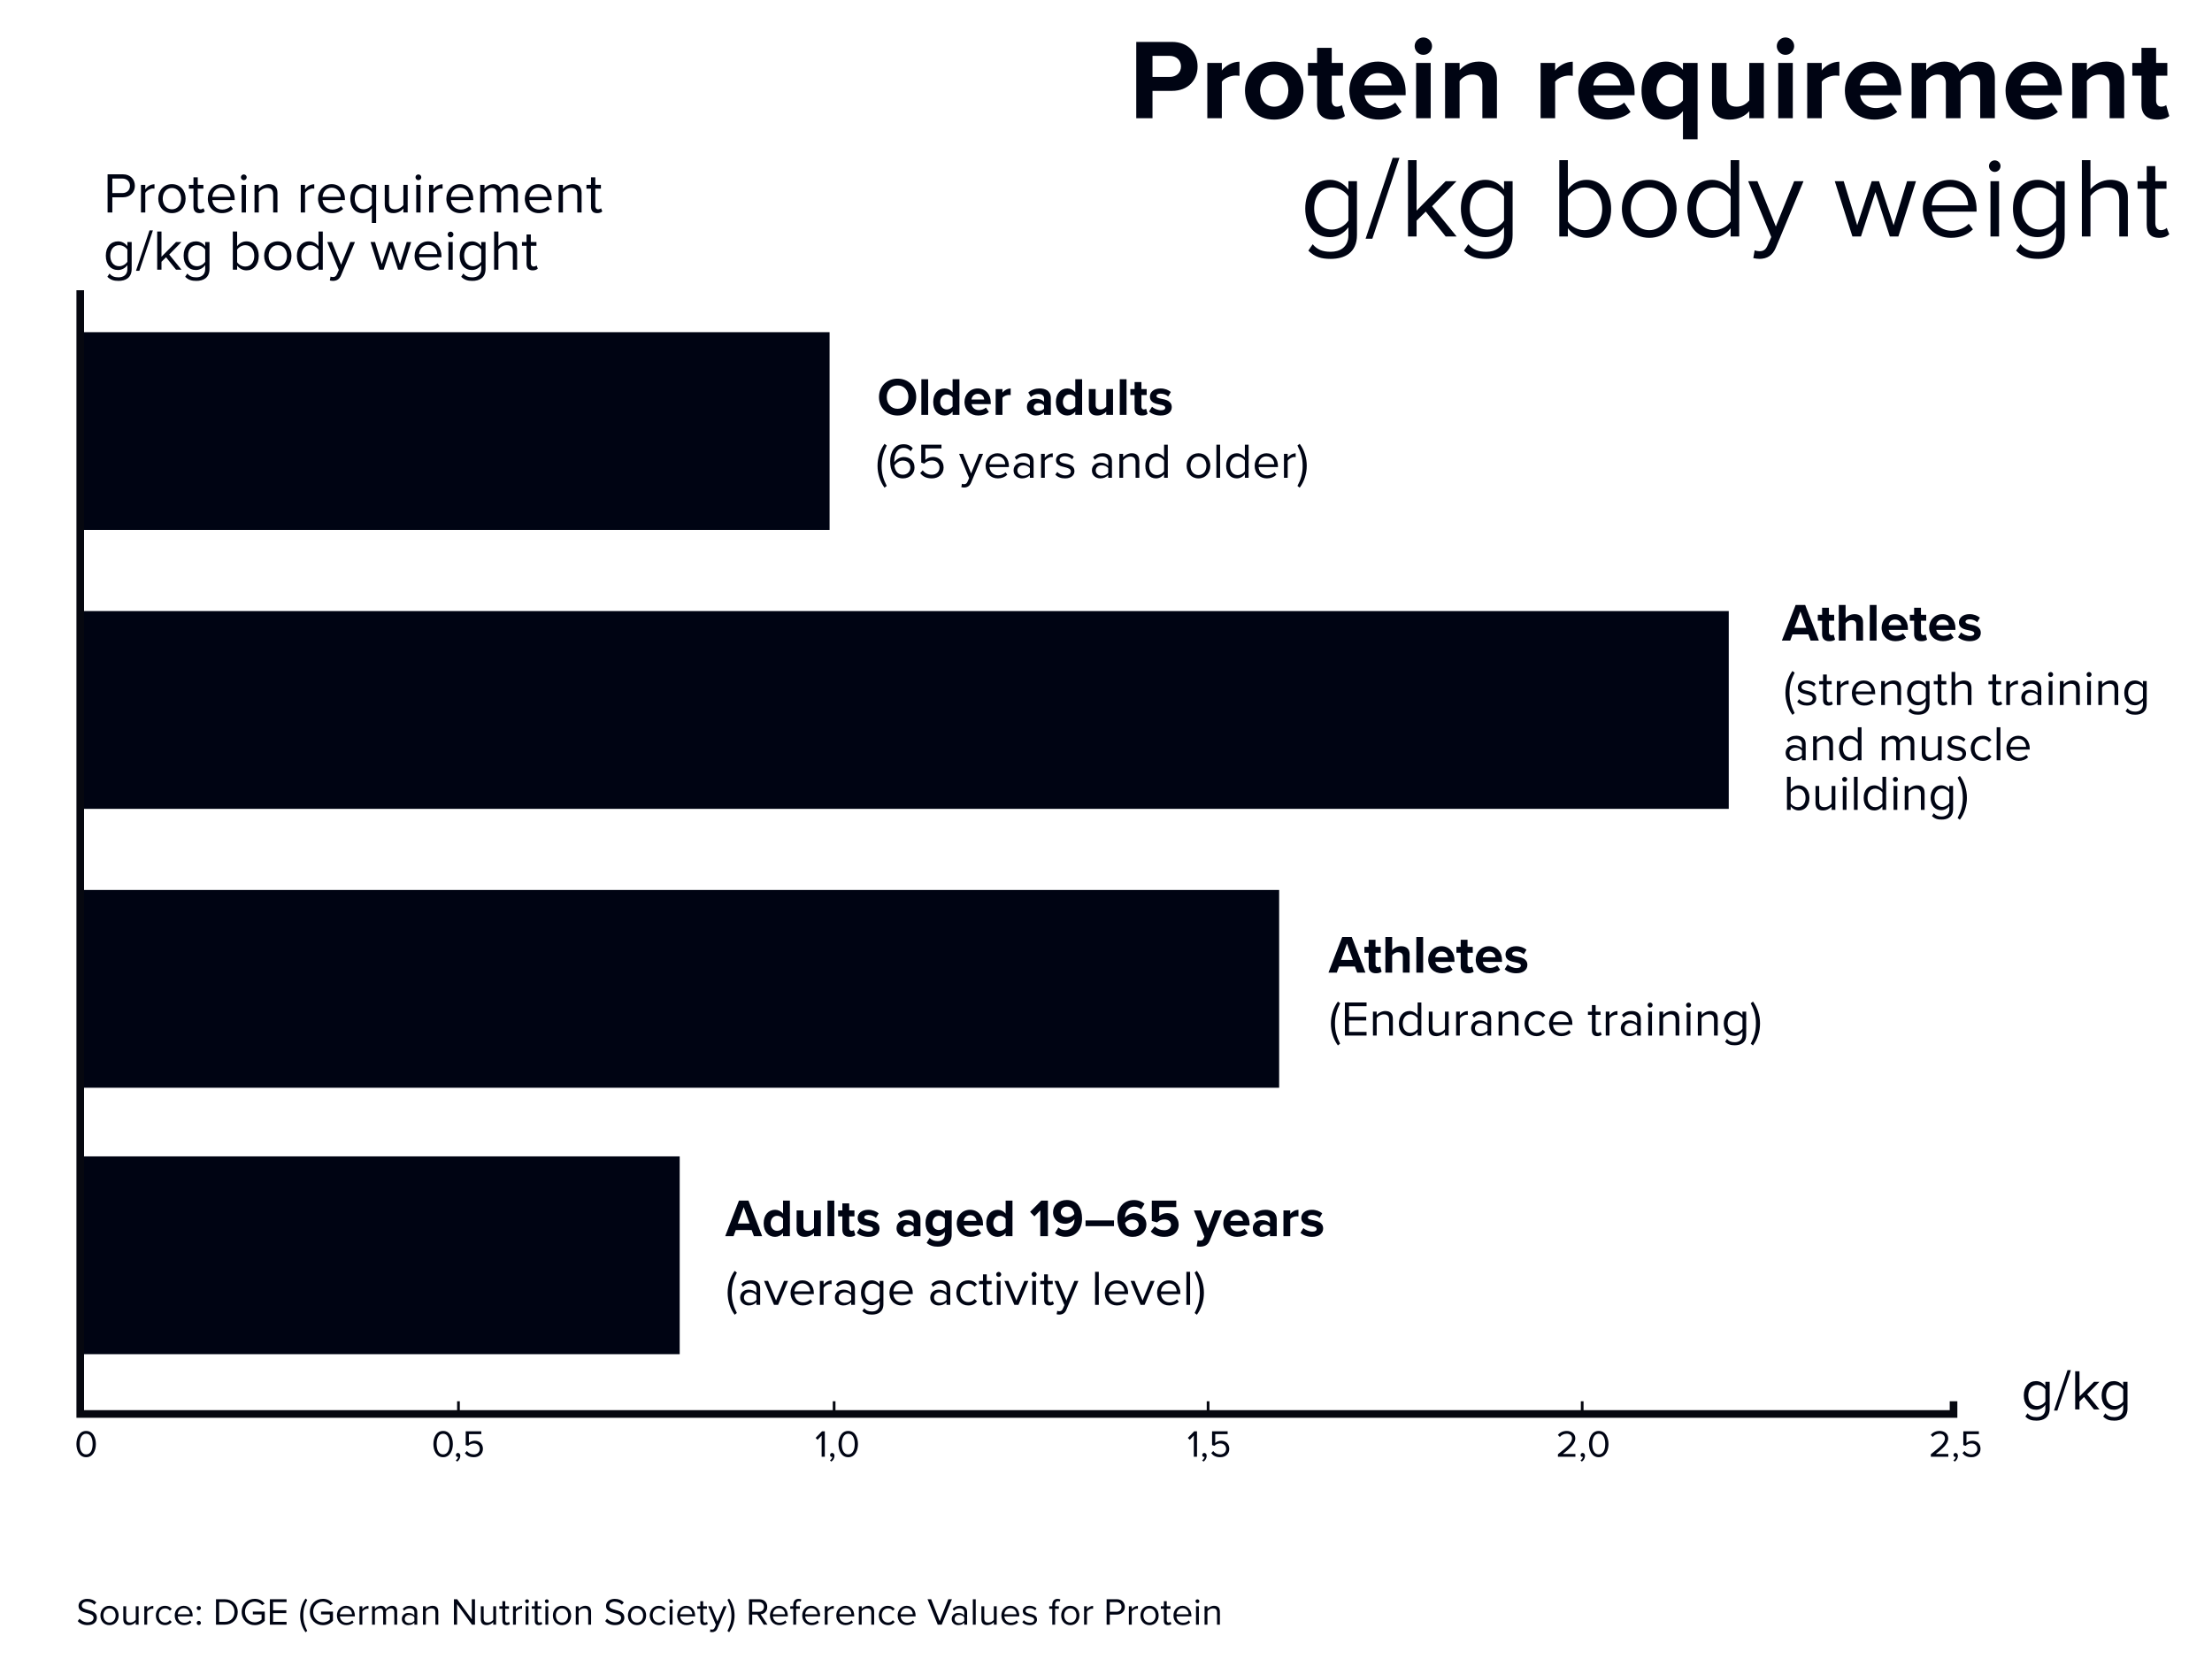 <svg xmlns="http://www.w3.org/2000/svg" fill="none" viewBox="0 0 580 435" height="435" width="580">
<path fill="#000413" d="M531.06 371.421L531.63 370.581C532.23 371.301 532.95 371.571 533.985 371.571C535.185 371.571 536.31 370.986 536.31 369.396V368.361C535.785 369.096 534.9 369.651 533.88 369.651C531.99 369.651 530.655 368.241 530.655 365.901C530.655 363.576 531.975 362.136 533.88 362.136C534.855 362.136 535.725 362.616 536.31 363.411V362.316H537.435V369.351C537.435 371.751 535.755 372.501 533.985 372.501C532.755 372.501 531.915 372.261 531.06 371.421ZM536.31 367.476V364.311C535.92 363.681 535.05 363.141 534.15 363.141C532.695 363.141 531.825 364.296 531.825 365.901C531.825 367.491 532.695 368.661 534.15 368.661C535.05 368.661 535.92 368.106 536.31 367.476ZM538.563 369.861L542.118 359.256H543.003L539.448 369.861H538.563ZM549.062 369.561L546.452 366.306L545.252 367.491V369.561H544.127V359.556H545.252V366.171L549.062 362.316H550.487L547.277 365.601L550.502 369.561H549.062ZM551.465 371.421L552.035 370.581C552.635 371.301 553.355 371.571 554.39 371.571C555.59 371.571 556.715 370.986 556.715 369.396V368.361C556.19 369.096 555.305 369.651 554.285 369.651C552.395 369.651 551.06 368.241 551.06 365.901C551.06 363.576 552.38 362.136 554.285 362.136C555.26 362.136 556.13 362.616 556.715 363.411V362.316H557.84V369.351C557.84 371.751 556.16 372.501 554.39 372.501C553.16 372.501 552.32 372.261 551.465 371.421ZM556.715 367.476V364.311C556.325 363.681 555.455 363.141 554.555 363.141C553.1 363.141 552.23 364.296 552.23 365.901C552.23 367.491 553.1 368.661 554.555 368.661C555.455 368.661 556.325 368.106 556.715 367.476Z"></path>
<path fill="#000413" d="M28.21 55.711V45.706H32.23C34.24 45.706 35.365 47.086 35.365 48.721C35.365 50.356 34.21 51.736 32.23 51.736H29.455V55.711H28.21ZM34.075 48.721C34.075 47.596 33.265 46.816 32.08 46.816H29.455V50.626H32.08C33.265 50.626 34.075 49.846 34.075 48.721ZM36.969 55.711V48.466H38.094V49.636C38.679 48.871 39.519 48.316 40.509 48.316V49.471C40.374 49.441 40.239 49.426 40.059 49.426C39.369 49.426 38.424 49.996 38.094 50.581V55.711H36.969ZM45.085 55.891C42.88 55.891 41.5 54.181 41.5 52.081C41.5 49.981 42.88 48.286 45.085 48.286C47.29 48.286 48.67 49.981 48.67 52.081C48.67 54.181 47.29 55.891 45.085 55.891ZM45.085 54.886C46.63 54.886 47.485 53.566 47.485 52.081C47.485 50.611 46.63 49.291 45.085 49.291C43.54 49.291 42.67 50.611 42.67 52.081C42.67 53.566 43.54 54.886 45.085 54.886ZM52.334 55.891C51.269 55.891 50.729 55.276 50.729 54.196V49.456H49.529V48.466H50.729V46.486H51.854V48.466H53.324V49.456H51.854V53.956C51.854 54.496 52.094 54.886 52.589 54.886C52.904 54.886 53.204 54.751 53.354 54.586L53.684 55.426C53.399 55.696 52.994 55.891 52.334 55.891ZM54.493 52.081C54.493 49.981 55.993 48.286 58.063 48.286C60.253 48.286 61.543 49.996 61.543 52.171V52.456H55.678C55.768 53.821 56.728 54.961 58.288 54.961C59.113 54.961 59.953 54.631 60.523 54.046L61.063 54.781C60.343 55.501 59.368 55.891 58.183 55.891C56.038 55.891 54.493 54.346 54.493 52.081ZM58.048 49.216C56.503 49.216 55.738 50.521 55.678 51.631H60.433C60.418 50.551 59.698 49.216 58.048 49.216ZM63.92 47.251C63.515 47.251 63.17 46.906 63.17 46.486C63.17 46.066 63.515 45.736 63.92 45.736C64.34 45.736 64.685 46.066 64.685 46.486C64.685 46.906 64.34 47.251 63.92 47.251ZM63.365 55.711V48.466H64.49V55.711H63.365ZM71.624 55.711V50.971C71.624 49.696 70.979 49.291 70.004 49.291C69.119 49.291 68.279 49.831 67.859 50.416V55.711H66.734V48.466H67.859V49.516C68.369 48.916 69.359 48.286 70.439 48.286C71.954 48.286 72.749 49.051 72.749 50.626V55.711H71.624ZM78.863 55.711V48.466H79.988V49.636C80.573 48.871 81.413 48.316 82.403 48.316V49.471C82.268 49.441 82.133 49.426 81.953 49.426C81.263 49.426 80.318 49.996 79.988 50.581V55.711H78.863ZM83.394 52.081C83.394 49.981 84.894 48.286 86.965 48.286C89.154 48.286 90.445 49.996 90.445 52.171V52.456H84.579C84.669 53.821 85.629 54.961 87.189 54.961C88.014 54.961 88.855 54.631 89.424 54.046L89.965 54.781C89.245 55.501 88.269 55.891 87.085 55.891C84.939 55.891 83.394 54.346 83.394 52.081ZM86.95 49.216C85.404 49.216 84.639 50.521 84.579 51.631H89.335C89.32 50.551 88.6 49.216 86.95 49.216ZM98.627 58.471H97.502V54.616C96.917 55.426 96.047 55.891 95.072 55.891C93.167 55.891 91.847 54.421 91.847 52.081C91.847 49.726 93.167 48.286 95.072 48.286C96.092 48.286 96.977 48.811 97.502 49.546V48.466H98.627V58.471ZM97.502 53.716V50.446C97.112 49.816 96.242 49.291 95.342 49.291C93.887 49.291 93.017 50.476 93.017 52.081C93.017 53.686 93.887 54.886 95.342 54.886C96.242 54.886 97.112 54.346 97.502 53.716ZM105.77 55.711V54.691C105.215 55.321 104.27 55.891 103.19 55.891C101.675 55.891 100.88 55.156 100.88 53.581V48.466H102.005V53.236C102.005 54.511 102.65 54.886 103.625 54.886C104.51 54.886 105.35 54.376 105.77 53.791V48.466H106.895V55.711H105.77ZM109.697 47.251C109.292 47.251 108.947 46.906 108.947 46.486C108.947 46.066 109.292 45.736 109.697 45.736C110.117 45.736 110.462 46.066 110.462 46.486C110.462 46.906 110.117 47.251 109.697 47.251ZM109.142 55.711V48.466H110.267V55.711H109.142ZM112.511 55.711V48.466H113.636V49.636C114.221 48.871 115.061 48.316 116.051 48.316V49.471C115.916 49.441 115.781 49.426 115.601 49.426C114.911 49.426 113.966 49.996 113.636 50.581V55.711H112.511ZM117.042 52.081C117.042 49.981 118.542 48.286 120.612 48.286C122.802 48.286 124.092 49.996 124.092 52.171V52.456H118.227C118.317 53.821 119.277 54.961 120.837 54.961C121.662 54.961 122.502 54.631 123.072 54.046L123.612 54.781C122.892 55.501 121.917 55.891 120.732 55.891C118.587 55.891 117.042 54.346 117.042 52.081ZM120.597 49.216C119.052 49.216 118.287 50.521 118.227 51.631H122.982C122.967 50.551 122.247 49.216 120.597 49.216ZM134.659 55.711V50.791C134.659 49.876 134.254 49.291 133.324 49.291C132.574 49.291 131.779 49.831 131.404 50.401V55.711H130.279V50.791C130.279 49.876 129.889 49.291 128.944 49.291C128.209 49.291 127.429 49.831 127.039 50.416V55.711H125.914V48.466H127.039V49.516C127.339 49.051 128.314 48.286 129.379 48.286C130.489 48.286 131.119 48.886 131.329 49.636C131.734 48.976 132.709 48.286 133.759 48.286C135.079 48.286 135.784 49.021 135.784 50.476V55.711H134.659ZM137.608 52.081C137.608 49.981 139.108 48.286 141.178 48.286C143.368 48.286 144.658 49.996 144.658 52.171V52.456H138.793C138.883 53.821 139.843 54.961 141.403 54.961C142.228 54.961 143.068 54.631 143.638 54.046L144.178 54.781C143.458 55.501 142.483 55.891 141.298 55.891C139.153 55.891 137.608 54.346 137.608 52.081ZM141.163 49.216C139.618 49.216 138.853 50.521 138.793 51.631H143.548C143.533 50.551 142.813 49.216 141.163 49.216ZM151.37 55.711V50.971C151.37 49.696 150.725 49.291 149.75 49.291C148.865 49.291 148.025 49.831 147.605 50.416V55.711H146.48V48.466H147.605V49.516C148.115 48.916 149.105 48.286 150.185 48.286C151.7 48.286 152.495 49.051 152.495 50.626V55.711H151.37ZM156.572 55.891C155.507 55.891 154.967 55.276 154.967 54.196V49.456H153.767V48.466H154.967V46.486H156.092V48.466H157.562V49.456H156.092V53.956C156.092 54.496 156.332 54.886 156.827 54.886C157.142 54.886 157.442 54.751 157.592 54.586L157.922 55.426C157.637 55.696 157.232 55.891 156.572 55.891ZM28.15 72.571L28.72 71.731C29.32 72.451 30.04 72.721 31.075 72.721C32.275 72.721 33.4 72.136 33.4 70.546V69.511C32.875 70.246 31.99 70.801 30.97 70.801C29.08 70.801 27.745 69.391 27.745 67.051C27.745 64.726 29.065 63.286 30.97 63.286C31.945 63.286 32.815 63.766 33.4 64.561V63.466H34.525V70.501C34.525 72.901 32.845 73.651 31.075 73.651C29.845 73.651 29.005 73.411 28.15 72.571ZM33.4 68.626V65.461C33.01 64.831 32.14 64.291 31.24 64.291C29.785 64.291 28.915 65.446 28.915 67.051C28.915 68.641 29.785 69.811 31.24 69.811C32.14 69.811 33.01 69.256 33.4 68.626ZM35.653 71.011L39.208 60.406H40.093L36.538 71.011H35.653ZM46.152 70.711L43.542 67.456L42.342 68.641V70.711H41.217V60.706H42.342V67.321L46.152 63.466H47.577L44.367 66.751L47.592 70.711H46.152ZM48.555 72.571L49.125 71.731C49.725 72.451 50.445 72.721 51.48 72.721C52.68 72.721 53.805 72.136 53.805 70.546V69.511C53.28 70.246 52.395 70.801 51.375 70.801C49.485 70.801 48.15 69.391 48.15 67.051C48.15 64.726 49.47 63.286 51.375 63.286C52.35 63.286 53.22 63.766 53.805 64.561V63.466H54.93V70.501C54.93 72.901 53.25 73.651 51.48 73.651C50.25 73.651 49.41 73.411 48.555 72.571ZM53.805 68.626V65.461C53.415 64.831 52.545 64.291 51.645 64.291C50.19 64.291 49.32 65.446 49.32 67.051C49.32 68.641 50.19 69.811 51.645 69.811C52.545 69.811 53.415 69.256 53.805 68.626ZM61.051 70.711V60.706H62.176V64.561C62.761 63.766 63.631 63.286 64.621 63.286C66.511 63.286 67.846 64.786 67.846 67.096C67.846 69.451 66.511 70.891 64.621 70.891C63.601 70.891 62.716 70.366 62.176 69.631V70.711H61.051ZM62.176 68.746C62.566 69.376 63.451 69.886 64.336 69.886C65.806 69.886 66.676 68.701 66.676 67.096C66.676 65.491 65.806 64.291 64.336 64.291C63.451 64.291 62.566 64.831 62.176 65.461V68.746ZM72.844 70.891C70.639 70.891 69.259 69.181 69.259 67.081C69.259 64.981 70.639 63.286 72.844 63.286C75.049 63.286 76.429 64.981 76.429 67.081C76.429 69.181 75.049 70.891 72.844 70.891ZM72.844 69.886C74.389 69.886 75.244 68.566 75.244 67.081C75.244 65.611 74.389 64.291 72.844 64.291C71.299 64.291 70.429 65.611 70.429 67.081C70.429 68.566 71.299 69.886 72.844 69.886ZM83.513 70.711V69.631C82.973 70.366 82.088 70.891 81.068 70.891C79.178 70.891 77.843 69.451 77.843 67.096C77.843 64.786 79.163 63.286 81.068 63.286C82.043 63.286 82.928 63.766 83.513 64.561V60.706H84.638V70.711H83.513ZM83.513 68.746V65.461C83.108 64.831 82.238 64.291 81.338 64.291C79.883 64.291 79.013 65.491 79.013 67.096C79.013 68.701 79.883 69.886 81.338 69.886C82.238 69.886 83.108 69.376 83.513 68.746ZM86.666 72.526C86.831 72.601 87.101 72.646 87.281 72.646C87.776 72.646 88.106 72.481 88.361 71.881L88.841 70.786L85.811 63.466H87.026L89.441 69.406L91.841 63.466H93.071L89.441 72.181C89.006 73.231 88.271 73.636 87.311 73.651C87.071 73.651 86.696 73.606 86.486 73.546L86.666 72.526ZM104.381 70.711L102.491 64.891L100.601 70.711H99.476L97.166 63.466H98.336L100.106 69.241L102.011 63.466H102.971L104.876 69.241L106.646 63.466H107.816L105.506 70.711H104.381ZM108.707 67.081C108.707 64.981 110.207 63.286 112.277 63.286C114.467 63.286 115.757 64.996 115.757 67.171V67.456H109.892C109.982 68.821 110.942 69.961 112.502 69.961C113.327 69.961 114.167 69.631 114.737 69.046L115.277 69.781C114.557 70.501 113.582 70.891 112.397 70.891C110.252 70.891 108.707 69.346 108.707 67.081ZM112.262 64.216C110.717 64.216 109.952 65.521 109.892 66.631H114.647C114.632 65.551 113.912 64.216 112.262 64.216ZM118.134 62.251C117.729 62.251 117.384 61.906 117.384 61.486C117.384 61.066 117.729 60.736 118.134 60.736C118.554 60.736 118.899 61.066 118.899 61.486C118.899 61.906 118.554 62.251 118.134 62.251ZM117.579 70.711V63.466H118.704V70.711H117.579ZM120.933 72.571L121.503 71.731C122.103 72.451 122.823 72.721 123.858 72.721C125.058 72.721 126.183 72.136 126.183 70.546V69.511C125.658 70.246 124.773 70.801 123.753 70.801C121.863 70.801 120.528 69.391 120.528 67.051C120.528 64.726 121.848 63.286 123.753 63.286C124.728 63.286 125.598 63.766 126.183 64.561V63.466H127.308V70.501C127.308 72.901 125.628 73.651 123.858 73.651C122.628 73.651 121.788 73.411 120.933 72.571ZM126.183 68.626V65.461C125.793 64.831 124.923 64.291 124.023 64.291C122.568 64.291 121.698 65.446 121.698 67.051C121.698 68.641 122.568 69.811 124.023 69.811C124.923 69.811 125.793 69.256 126.183 68.626ZM134.467 70.711V65.941C134.467 64.666 133.807 64.291 132.832 64.291C131.962 64.291 131.122 64.831 130.687 65.416V70.711H129.562V60.706H130.687V64.516C131.197 63.916 132.187 63.286 133.282 63.286C134.797 63.286 135.592 64.021 135.592 65.596V70.711H134.467ZM139.668 70.891C138.603 70.891 138.063 70.276 138.063 69.196V64.456H136.863V63.466H138.063V61.486H139.188V63.466H140.658V64.456H139.188V68.956C139.188 69.496 139.428 69.886 139.923 69.886C140.238 69.886 140.538 69.751 140.688 69.586L141.018 70.426C140.733 70.696 140.328 70.891 139.668 70.891Z"></path>
<path fill="#000413" d="M113.64 378.641C113.64 377.011 114.36 375.201 116.19 375.201C118.01 375.201 118.74 377.011 118.74 378.641C118.74 380.261 118.01 382.091 116.19 382.091C114.36 382.091 113.64 380.261 113.64 378.641ZM117.89 378.641C117.89 377.311 117.46 375.941 116.19 375.941C114.92 375.941 114.49 377.311 114.49 378.641C114.49 379.971 114.92 381.351 116.19 381.351C117.46 381.351 117.89 379.971 117.89 378.641ZM119.88 383.241L119.51 382.931C119.83 382.721 120.12 382.331 120.16 382.001C120.14 382.011 120.07 382.021 120.02 382.021C119.74 382.021 119.54 381.811 119.54 381.511C119.54 381.221 119.77 380.971 120.07 380.971C120.4 380.971 120.7 381.251 120.7 381.731C120.7 382.341 120.34 382.911 119.88 383.241ZM121.905 381.021L122.415 380.471C122.855 381.031 123.435 381.351 124.255 381.351C125.165 381.351 125.795 380.731 125.795 379.921C125.795 379.041 125.165 378.481 124.265 378.481C123.675 378.481 123.175 378.671 122.725 379.111L122.115 378.901V375.301H126.195V376.041H122.945V378.361C123.265 378.041 123.835 377.761 124.505 377.761C125.615 377.761 126.625 378.521 126.625 379.891C126.625 381.251 125.595 382.091 124.255 382.091C123.125 382.091 122.405 381.681 121.905 381.021Z"></path>
<path fill="#000413" d="M20.04 378.641C20.04 377.011 20.76 375.201 22.59 375.201C24.41 375.201 25.14 377.011 25.14 378.641C25.14 380.261 24.41 382.091 22.59 382.091C20.76 382.091 20.04 380.261 20.04 378.641ZM24.29 378.641C24.29 377.311 23.86 375.941 22.59 375.941C21.32 375.941 20.89 377.311 20.89 378.641C20.89 379.971 21.32 381.351 22.59 381.351C23.86 381.351 24.29 379.971 24.29 378.641Z"></path>
<path stroke-width="0.71" stroke="#060810" d="M120.21 367.421V370.921"></path>
<path fill="#000413" d="M215.44 381.971V376.401L214.37 377.531L213.87 377.021L215.54 375.301H216.27V381.971H215.44ZM217.989 383.241L217.619 382.931C217.939 382.721 218.229 382.331 218.269 382.001C218.249 382.011 218.179 382.021 218.129 382.021C217.849 382.021 217.649 381.811 217.649 381.511C217.649 381.221 217.879 380.971 218.179 380.971C218.509 380.971 218.809 381.251 218.809 381.731C218.809 382.341 218.449 382.911 217.989 383.241ZM219.864 378.641C219.864 377.011 220.584 375.201 222.414 375.201C224.234 375.201 224.964 377.011 224.964 378.641C224.964 380.261 224.234 382.091 222.414 382.091C220.584 382.091 219.864 380.261 219.864 378.641ZM224.114 378.641C224.114 377.311 223.684 375.941 222.414 375.941C221.144 375.941 220.714 377.311 220.714 378.641C220.714 379.971 221.144 381.351 222.414 381.351C223.684 381.351 224.114 379.971 224.114 378.641Z"></path>
<path stroke-width="0.71" stroke="#060810" d="M218.71 367.421V370.921"></path>
<path fill="#000413" d="M313.03 381.971V376.401L311.96 377.531L311.46 377.021L313.13 375.301H313.86V381.971H313.03ZM315.579 383.241L315.209 382.931C315.529 382.721 315.819 382.331 315.859 382.001C315.839 382.011 315.769 382.021 315.719 382.021C315.439 382.021 315.239 381.811 315.239 381.511C315.239 381.221 315.469 380.971 315.769 380.971C316.099 380.971 316.399 381.251 316.399 381.731C316.399 382.341 316.039 382.911 315.579 383.241ZM317.603 381.021L318.113 380.471C318.553 381.031 319.133 381.351 319.953 381.351C320.863 381.351 321.493 380.731 321.493 379.921C321.493 379.041 320.863 378.481 319.963 378.481C319.373 378.481 318.873 378.671 318.423 379.111L317.813 378.901V375.301H321.893V376.041H318.643V378.361C318.963 378.041 319.533 377.761 320.203 377.761C321.313 377.761 322.323 378.521 322.323 379.891C322.323 381.251 321.293 382.091 319.953 382.091C318.823 382.091 318.103 381.681 317.603 381.021Z"></path>
<path stroke-width="0.71" stroke="#060810" d="M316.77 367.421V370.921"></path>
<path fill="#000413" d="M408.5 381.971V381.311C410.9 379.421 412.2 378.311 412.2 377.161C412.2 376.311 411.5 375.941 410.81 375.941C410.01 375.941 409.39 376.281 409 376.781L408.49 376.251C409 375.581 409.87 375.201 410.81 375.201C411.92 375.201 413.05 375.831 413.05 377.161C413.05 378.521 411.67 379.761 409.81 381.231H413.08V381.971H408.5ZM414.779 383.241L414.409 382.931C414.729 382.721 415.019 382.331 415.059 382.001C415.039 382.011 414.969 382.021 414.919 382.021C414.639 382.021 414.439 381.811 414.439 381.511C414.439 381.221 414.669 380.971 414.969 380.971C415.299 380.971 415.599 381.251 415.599 381.731C415.599 382.341 415.239 382.911 414.779 383.241ZM416.654 378.641C416.654 377.011 417.374 375.201 419.204 375.201C421.024 375.201 421.754 377.011 421.754 378.641C421.754 380.261 421.024 382.091 419.204 382.091C417.374 382.091 416.654 380.261 416.654 378.641ZM420.904 378.641C420.904 377.311 420.474 375.941 419.204 375.941C417.934 375.941 417.504 377.311 417.504 378.641C417.504 379.971 417.934 381.351 419.204 381.351C420.474 381.351 420.904 379.971 420.904 378.641Z"></path>
<path fill="#000413" d="M506.28 381.971V381.311C508.68 379.421 509.98 378.311 509.98 377.161C509.98 376.311 509.28 375.941 508.59 375.941C507.79 375.941 507.17 376.281 506.78 376.781L506.27 376.251C506.78 375.581 507.65 375.201 508.59 375.201C509.7 375.201 510.83 375.831 510.83 377.161C510.83 378.521 509.45 379.761 507.59 381.231H510.86V381.971H506.28ZM512.559 383.241L512.189 382.931C512.509 382.721 512.799 382.331 512.839 382.001C512.819 382.011 512.749 382.021 512.699 382.021C512.419 382.021 512.219 381.811 512.219 381.511C512.219 381.221 512.449 380.971 512.749 380.971C513.079 380.971 513.379 381.251 513.379 381.731C513.379 382.341 513.019 382.911 512.559 383.241ZM514.584 381.021L515.094 380.471C515.534 381.031 516.114 381.351 516.934 381.351C517.844 381.351 518.474 380.731 518.474 379.921C518.474 379.041 517.844 378.481 516.944 378.481C516.354 378.481 515.854 378.671 515.404 379.111L514.794 378.901V375.301H518.874V376.041H515.624V378.361C515.944 378.041 516.514 377.761 517.184 377.761C518.294 377.761 519.304 378.521 519.304 379.891C519.304 381.251 518.274 382.091 516.934 382.091C515.804 382.091 515.084 381.681 514.584 381.021Z"></path>
<path stroke-width="0.71" stroke="#060810" d="M414.86 367.421V370.921"></path>
<path fill="#000413" d="M21.04 138.961H217.52V87.101H21.04V138.961Z"></path>
<path fill="#000413" d="M230.476 104.119C230.476 101.305 232.534 99.289 235.348 99.289C238.176 99.289 240.234 101.305 240.234 104.119C240.234 106.933 238.176 108.949 235.348 108.949C232.534 108.949 230.476 106.933 230.476 104.119ZM238.19 104.119C238.19 102.369 237.07 101.053 235.348 101.053C233.626 101.053 232.52 102.369 232.52 104.119C232.52 105.855 233.626 107.185 235.348 107.185C237.07 107.185 238.19 105.855 238.19 104.119ZM241.587 108.781V99.443H243.365V108.781H241.587ZM249.776 108.781V107.927C249.244 108.585 248.502 108.949 247.69 108.949C245.982 108.949 244.694 107.661 244.694 105.407C244.694 103.195 245.968 101.851 247.69 101.851C248.488 101.851 249.244 102.201 249.776 102.887V99.443H251.568V108.781H249.776ZM249.776 106.597V104.203C249.468 103.755 248.838 103.433 248.236 103.433C247.228 103.433 246.528 104.231 246.528 105.407C246.528 106.569 247.228 107.367 248.236 107.367C248.838 107.367 249.468 107.045 249.776 106.597ZM252.897 105.393C252.897 103.433 254.339 101.851 256.397 101.851C258.413 101.851 259.785 103.363 259.785 105.575V105.967H254.759C254.871 106.821 255.557 107.535 256.705 107.535C257.335 107.535 258.077 107.283 258.511 106.863L259.295 108.011C258.609 108.641 257.559 108.949 256.509 108.949C254.451 108.949 252.897 107.563 252.897 105.393ZM256.397 103.265C255.291 103.265 254.815 104.091 254.731 104.763H258.063C258.021 104.119 257.573 103.265 256.397 103.265ZM261.07 108.781V102.019H262.848V102.943C263.324 102.341 264.164 101.865 265.004 101.865V103.601C264.878 103.573 264.71 103.559 264.514 103.559C263.926 103.559 263.142 103.881 262.848 104.315V108.781H261.07ZM273.756 108.781V108.081C273.294 108.627 272.496 108.949 271.614 108.949C270.536 108.949 269.262 108.221 269.262 106.709C269.262 105.127 270.536 104.553 271.614 104.553C272.51 104.553 273.308 104.833 273.756 105.379V104.441C273.756 103.755 273.168 103.307 272.272 103.307C271.544 103.307 270.872 103.573 270.298 104.105L269.626 102.915C270.452 102.187 271.516 101.851 272.58 101.851C274.12 101.851 275.534 102.467 275.534 104.413V108.781H273.756ZM273.756 107.157V106.317C273.462 105.925 272.902 105.729 272.328 105.729C271.628 105.729 271.054 106.107 271.054 106.751C271.054 107.381 271.628 107.745 272.328 107.745C272.902 107.745 273.462 107.549 273.756 107.157ZM281.946 108.781V107.927C281.414 108.585 280.672 108.949 279.86 108.949C278.152 108.949 276.864 107.661 276.864 105.407C276.864 103.195 278.138 101.851 279.86 101.851C280.658 101.851 281.414 102.201 281.946 102.887V99.443H283.738V108.781H281.946ZM281.946 106.597V104.203C281.638 103.755 281.008 103.433 280.406 103.433C279.398 103.433 278.698 104.231 278.698 105.407C278.698 106.569 279.398 107.367 280.406 107.367C281.008 107.367 281.638 107.045 281.946 106.597ZM290.065 108.781V107.927C289.603 108.445 288.791 108.949 287.685 108.949C286.201 108.949 285.501 108.137 285.501 106.821V102.019H287.279V106.121C287.279 107.059 287.769 107.367 288.525 107.367C289.211 107.367 289.757 106.989 290.065 106.597V102.019H291.843V108.781H290.065ZM293.609 108.781V99.443H295.387V108.781H293.609ZM299.418 108.949C298.172 108.949 297.5 108.305 297.5 107.101V103.573H296.38V102.019H297.5V100.171H299.292V102.019H300.664V103.573H299.292V106.625C299.292 107.045 299.516 107.367 299.908 107.367C300.174 107.367 300.426 107.269 300.524 107.171L300.902 108.515C300.636 108.753 300.16 108.949 299.418 108.949ZM301.292 107.899L302.062 106.653C302.552 107.115 303.56 107.577 304.4 107.577C305.17 107.577 305.534 107.311 305.534 106.891C305.534 106.415 304.946 106.247 304.176 106.093C303.014 105.869 301.516 105.589 301.516 103.979C301.516 102.845 302.51 101.851 304.288 101.851C305.436 101.851 306.346 102.243 307.004 102.775L306.304 103.993C305.898 103.559 305.128 103.209 304.302 103.209C303.658 103.209 303.238 103.447 303.238 103.839C303.238 104.259 303.77 104.413 304.526 104.567C305.688 104.791 307.242 105.099 307.242 106.779C307.242 108.025 306.192 108.949 304.316 108.949C303.14 108.949 302.006 108.557 301.292 107.899Z"></path>
<path fill="#000413" d="M231.925 127.868C230.755 126.269 230.092 124.215 230.092 122.122C230.092 120.029 230.755 117.988 231.925 116.376L232.51 116.818C231.678 118.469 231.158 119.951 231.158 122.122C231.158 124.28 231.678 125.775 232.51 127.413L231.925 127.868ZM233.408 120.965C233.408 118.612 234.5 116.48 236.931 116.48C238.049 116.48 238.803 116.909 239.336 117.52L238.79 118.326C238.348 117.806 237.841 117.442 236.931 117.442C235.254 117.442 234.487 119.145 234.487 120.848C234.487 120.965 234.487 121.069 234.5 121.186C234.877 120.588 235.839 119.834 236.957 119.834C238.517 119.834 239.791 120.757 239.791 122.603C239.791 124.111 238.647 125.437 236.749 125.437C234.331 125.437 233.408 123.318 233.408 120.965ZM238.699 122.642C238.699 121.368 237.815 120.77 236.697 120.77C235.839 120.77 235.007 121.303 234.526 122.07C234.63 123.149 235.202 124.475 236.71 124.475C238.049 124.475 238.699 123.474 238.699 122.642ZM241.283 124.046L241.946 123.331C242.518 124.059 243.272 124.475 244.338 124.475C245.521 124.475 246.34 123.669 246.34 122.616C246.34 121.472 245.521 120.744 244.351 120.744C243.584 120.744 242.934 120.991 242.349 121.563L241.556 121.29V116.61H246.86V117.572H242.635V120.588C243.051 120.172 243.792 119.808 244.663 119.808C246.106 119.808 247.419 120.796 247.419 122.577C247.419 124.345 246.08 125.437 244.338 125.437C242.869 125.437 241.933 124.904 241.283 124.046ZM252.225 126.854C252.368 126.919 252.602 126.958 252.758 126.958C253.187 126.958 253.473 126.815 253.694 126.295L254.11 125.346L251.484 119.002H252.537L254.63 124.15L256.71 119.002H257.776L254.63 126.555C254.253 127.465 253.616 127.816 252.784 127.829C252.576 127.829 252.251 127.79 252.069 127.738L252.225 126.854ZM258.429 122.135C258.429 120.315 259.729 118.846 261.523 118.846C263.421 118.846 264.539 120.328 264.539 122.213V122.46H259.456C259.534 123.643 260.366 124.631 261.718 124.631C262.433 124.631 263.161 124.345 263.655 123.838L264.123 124.475C263.499 125.099 262.654 125.437 261.627 125.437C259.768 125.437 258.429 124.098 258.429 122.135ZM261.51 119.652C260.171 119.652 259.508 120.783 259.456 121.745H263.577C263.564 120.809 262.94 119.652 261.51 119.652ZM270.044 125.281V124.566C269.524 125.138 268.809 125.437 267.964 125.437C266.898 125.437 265.767 124.722 265.767 123.357C265.767 121.953 266.898 121.29 267.964 121.29C268.822 121.29 269.537 121.563 270.044 122.148V121.017C270.044 120.172 269.368 119.691 268.458 119.691C267.704 119.691 267.093 119.964 266.534 120.562L266.079 119.886C266.755 119.184 267.561 118.846 268.588 118.846C269.914 118.846 271.019 119.444 271.019 120.965V125.281H270.044ZM270.044 123.955V122.772C269.667 122.252 269.004 121.992 268.315 121.992C267.405 121.992 266.768 122.564 266.768 123.37C266.768 124.163 267.405 124.735 268.315 124.735C269.004 124.735 269.667 124.475 270.044 123.955ZM272.974 125.281V119.002H273.949V120.016C274.456 119.353 275.184 118.872 276.042 118.872V119.873C275.925 119.847 275.808 119.834 275.652 119.834C275.054 119.834 274.235 120.328 273.949 120.835V125.281H272.974ZM276.719 124.449L277.226 123.747C277.642 124.228 278.435 124.644 279.293 124.644C280.255 124.644 280.775 124.215 280.775 123.604C280.775 122.915 280.008 122.694 279.163 122.486C278.097 122.239 276.888 121.953 276.888 120.653C276.888 119.678 277.733 118.846 279.228 118.846C280.294 118.846 281.048 119.249 281.555 119.756L281.1 120.432C280.723 119.977 280.034 119.639 279.228 119.639C278.37 119.639 277.837 120.029 277.837 120.588C277.837 121.199 278.552 121.394 279.371 121.589C280.463 121.836 281.724 122.148 281.724 123.539C281.724 124.592 280.879 125.437 279.254 125.437C278.227 125.437 277.356 125.125 276.719 124.449ZM290.585 125.281V124.566C290.065 125.138 289.35 125.437 288.505 125.437C287.439 125.437 286.308 124.722 286.308 123.357C286.308 121.953 287.439 121.29 288.505 121.29C289.363 121.29 290.078 121.563 290.585 122.148V121.017C290.585 120.172 289.909 119.691 288.999 119.691C288.245 119.691 287.634 119.964 287.075 120.562L286.62 119.886C287.296 119.184 288.102 118.846 289.129 118.846C290.455 118.846 291.56 119.444 291.56 120.965V125.281H290.585ZM290.585 123.955V122.772C290.208 122.252 289.545 121.992 288.856 121.992C287.946 121.992 287.309 122.564 287.309 123.37C287.309 124.163 287.946 124.735 288.856 124.735C289.545 124.735 290.208 124.475 290.585 123.955ZM297.753 125.281V121.173C297.753 120.068 297.194 119.717 296.349 119.717C295.582 119.717 294.854 120.185 294.49 120.692V125.281H293.515V119.002H294.49V119.912C294.932 119.392 295.79 118.846 296.726 118.846C298.039 118.846 298.728 119.509 298.728 120.874V125.281H297.753ZM305.225 125.281V124.345C304.757 124.982 303.99 125.437 303.106 125.437C301.468 125.437 300.311 124.189 300.311 122.148C300.311 120.146 301.455 118.846 303.106 118.846C303.951 118.846 304.718 119.262 305.225 119.951V116.61H306.2V125.281H305.225ZM305.225 123.578V120.731C304.874 120.185 304.12 119.717 303.34 119.717C302.079 119.717 301.325 120.757 301.325 122.148C301.325 123.539 302.079 124.566 303.34 124.566C304.12 124.566 304.874 124.124 305.225 123.578ZM314.247 125.437C312.336 125.437 311.14 123.955 311.14 122.135C311.14 120.315 312.336 118.846 314.247 118.846C316.158 118.846 317.354 120.315 317.354 122.135C317.354 123.955 316.158 125.437 314.247 125.437ZM314.247 124.566C315.586 124.566 316.327 123.422 316.327 122.135C316.327 120.861 315.586 119.717 314.247 119.717C312.908 119.717 312.154 120.861 312.154 122.135C312.154 123.422 312.908 124.566 314.247 124.566ZM318.943 125.281V116.61H319.918V125.281H318.943ZM326.413 125.281V124.345C325.945 124.982 325.178 125.437 324.294 125.437C322.656 125.437 321.499 124.189 321.499 122.148C321.499 120.146 322.643 118.846 324.294 118.846C325.139 118.846 325.906 119.262 326.413 119.951V116.61H327.388V125.281H326.413ZM326.413 123.578V120.731C326.062 120.185 325.308 119.717 324.528 119.717C323.267 119.717 322.513 120.757 322.513 122.148C322.513 123.539 323.267 124.566 324.528 124.566C325.308 124.566 326.062 124.124 326.413 123.578ZM328.977 122.135C328.977 120.315 330.277 118.846 332.071 118.846C333.969 118.846 335.087 120.328 335.087 122.213V122.46H330.004C330.082 123.643 330.914 124.631 332.266 124.631C332.981 124.631 333.709 124.345 334.203 123.838L334.671 124.475C334.047 125.099 333.202 125.437 332.175 125.437C330.316 125.437 328.977 124.098 328.977 122.135ZM332.058 119.652C330.719 119.652 330.056 120.783 330.004 121.745H334.125C334.112 120.809 333.488 119.652 332.058 119.652ZM336.666 125.281V119.002H337.641V120.016C338.148 119.353 338.876 118.872 339.734 118.872V119.873C339.617 119.847 339.5 119.834 339.344 119.834C338.746 119.834 337.927 120.328 337.641 120.835V125.281H336.666ZM341.568 122.122C341.568 119.951 341.048 118.469 340.203 116.818L340.788 116.376C341.971 117.988 342.634 120.029 342.634 122.122C342.634 124.215 341.971 126.269 340.788 127.868L340.203 127.413C341.048 125.775 341.568 124.28 341.568 122.122Z"></path>
<path fill="#000413" d="M21.04 212.087H453.29V160.227H21.04V212.087Z"></path>
<path fill="#000413" d="M474.752 167.961L474.164 166.351H469.992L469.404 167.961H467.22L470.832 158.623H473.324L476.922 167.961H474.752ZM472.078 160.345L470.524 164.629H473.618L472.078 160.345ZM479.682 168.129C478.436 168.129 477.764 167.485 477.764 166.281V162.753H476.644V161.199H477.764V159.351H479.556V161.199H480.928V162.753H479.556V165.805C479.556 166.225 479.78 166.547 480.172 166.547C480.438 166.547 480.69 166.449 480.788 166.351L481.166 167.695C480.9 167.933 480.424 168.129 479.682 168.129ZM486.723 167.961V163.845C486.723 162.907 486.233 162.613 485.463 162.613C484.777 162.613 484.231 163.005 483.923 163.411V167.961H482.145V158.623H483.923V162.081C484.357 161.563 485.197 161.031 486.303 161.031C487.787 161.031 488.501 161.843 488.501 163.159V167.961H486.723ZM490.266 167.961V158.623H492.044V167.961H490.266ZM493.373 164.573C493.373 162.613 494.815 161.031 496.873 161.031C498.889 161.031 500.261 162.543 500.261 164.755V165.147H495.235C495.347 166.001 496.033 166.715 497.181 166.715C497.811 166.715 498.553 166.463 498.987 166.043L499.771 167.191C499.085 167.821 498.035 168.129 496.985 168.129C494.927 168.129 493.373 166.743 493.373 164.573ZM496.873 162.445C495.767 162.445 495.291 163.271 495.207 163.943H498.539C498.497 163.299 498.049 162.445 496.873 162.445ZM503.813 168.129C502.567 168.129 501.895 167.485 501.895 166.281V162.753H500.775V161.199H501.895V159.351H503.687V161.199H505.059V162.753H503.687V165.805C503.687 166.225 503.911 166.547 504.303 166.547C504.569 166.547 504.821 166.449 504.919 166.351L505.297 167.695C505.031 167.933 504.555 168.129 503.813 168.129ZM505.842 164.573C505.842 162.613 507.284 161.031 509.342 161.031C511.358 161.031 512.73 162.543 512.73 164.755V165.147H507.704C507.816 166.001 508.502 166.715 509.65 166.715C510.28 166.715 511.022 166.463 511.456 166.043L512.24 167.191C511.554 167.821 510.504 168.129 509.454 168.129C507.396 168.129 505.842 166.743 505.842 164.573ZM509.342 162.445C508.236 162.445 507.76 163.271 507.676 163.943H511.008C510.966 163.299 510.518 162.445 509.342 162.445ZM513.426 167.079L514.196 165.833C514.686 166.295 515.694 166.757 516.534 166.757C517.304 166.757 517.668 166.491 517.668 166.071C517.668 165.595 517.08 165.427 516.31 165.273C515.148 165.049 513.65 164.769 513.65 163.159C513.65 162.025 514.644 161.031 516.422 161.031C517.57 161.031 518.48 161.423 519.138 161.955L518.438 163.173C518.032 162.739 517.262 162.389 516.436 162.389C515.792 162.389 515.372 162.627 515.372 163.019C515.372 163.439 515.904 163.593 516.66 163.747C517.822 163.971 519.376 164.279 519.376 165.959C519.376 167.205 518.326 168.129 516.45 168.129C515.274 168.129 514.14 167.737 513.426 167.079Z"></path>
<path fill="#000413" d="M469.985 187.439C468.815 185.84 468.152 183.786 468.152 181.693C468.152 179.6 468.815 177.559 469.985 175.947L470.57 176.389C469.738 178.04 469.218 179.522 469.218 181.693C469.218 183.851 469.738 185.346 470.57 186.984L469.985 187.439ZM471.234 184.02L471.741 183.318C472.157 183.799 472.95 184.215 473.808 184.215C474.77 184.215 475.29 183.786 475.29 183.175C475.29 182.486 474.523 182.265 473.678 182.057C472.612 181.81 471.403 181.524 471.403 180.224C471.403 179.249 472.248 178.417 473.743 178.417C474.809 178.417 475.563 178.82 476.07 179.327L475.615 180.003C475.238 179.548 474.549 179.21 473.743 179.21C472.885 179.21 472.352 179.6 472.352 180.159C472.352 180.77 473.067 180.965 473.886 181.16C474.978 181.407 476.239 181.719 476.239 183.11C476.239 184.163 475.394 185.008 473.769 185.008C472.742 185.008 471.871 184.696 471.234 184.02ZM479.409 185.008C478.486 185.008 478.018 184.475 478.018 183.539V179.431H476.978V178.573H478.018V176.857H478.993V178.573H480.267V179.431H478.993V183.331C478.993 183.799 479.201 184.137 479.63 184.137C479.903 184.137 480.163 184.02 480.293 183.877L480.579 184.605C480.332 184.839 479.981 185.008 479.409 185.008ZM481.644 184.852V178.573H482.619V179.587C483.126 178.924 483.854 178.443 484.712 178.443V179.444C484.595 179.418 484.478 179.405 484.322 179.405C483.724 179.405 482.905 179.899 482.619 180.406V184.852H481.644ZM485.571 181.706C485.571 179.886 486.871 178.417 488.665 178.417C490.563 178.417 491.681 179.899 491.681 181.784V182.031H486.598C486.676 183.214 487.508 184.202 488.86 184.202C489.575 184.202 490.303 183.916 490.797 183.409L491.265 184.046C490.641 184.67 489.796 185.008 488.769 185.008C486.91 185.008 485.571 183.669 485.571 181.706ZM488.652 179.223C487.313 179.223 486.65 180.354 486.598 181.316H490.719C490.706 180.38 490.082 179.223 488.652 179.223ZM497.498 184.852V180.744C497.498 179.639 496.939 179.288 496.094 179.288C495.327 179.288 494.599 179.756 494.235 180.263V184.852H493.26V178.573H494.235V179.483C494.677 178.963 495.535 178.417 496.471 178.417C497.784 178.417 498.473 179.08 498.473 180.445V184.852H497.498ZM500.407 186.464L500.901 185.736C501.421 186.36 502.045 186.594 502.942 186.594C503.982 186.594 504.957 186.087 504.957 184.709V183.812C504.502 184.449 503.735 184.93 502.851 184.93C501.213 184.93 500.056 183.708 500.056 181.68C500.056 179.665 501.2 178.417 502.851 178.417C503.696 178.417 504.45 178.833 504.957 179.522V178.573H505.932V184.67C505.932 186.75 504.476 187.4 502.942 187.4C501.876 187.4 501.148 187.192 500.407 186.464ZM504.957 183.045V180.302C504.619 179.756 503.865 179.288 503.085 179.288C501.824 179.288 501.07 180.289 501.07 181.68C501.07 183.058 501.824 184.072 503.085 184.072C503.865 184.072 504.619 183.591 504.957 183.045ZM509.471 185.008C508.548 185.008 508.08 184.475 508.08 183.539V179.431H507.04V178.573H508.08V176.857H509.055V178.573H510.329V179.431H509.055V183.331C509.055 183.799 509.263 184.137 509.692 184.137C509.965 184.137 510.225 184.02 510.355 183.877L510.641 184.605C510.394 184.839 510.043 185.008 509.471 185.008ZM515.957 184.852V180.718C515.957 179.613 515.385 179.288 514.54 179.288C513.786 179.288 513.058 179.756 512.681 180.263V184.852H511.706V176.181H512.681V179.483C513.123 178.963 513.981 178.417 514.93 178.417C516.243 178.417 516.932 179.054 516.932 180.419V184.852H515.957ZM523.817 185.008C522.894 185.008 522.426 184.475 522.426 183.539V179.431H521.386V178.573H522.426V176.857H523.401V178.573H524.675V179.431H523.401V183.331C523.401 183.799 523.609 184.137 524.038 184.137C524.311 184.137 524.571 184.02 524.701 183.877L524.987 184.605C524.74 184.839 524.389 185.008 523.817 185.008ZM526.052 184.852V178.573H527.027V179.587C527.534 178.924 528.262 178.443 529.12 178.443V179.444C529.003 179.418 528.886 179.405 528.73 179.405C528.132 179.405 527.313 179.899 527.027 180.406V184.852H526.052ZM534.269 184.852V184.137C533.749 184.709 533.034 185.008 532.189 185.008C531.123 185.008 529.992 184.293 529.992 182.928C529.992 181.524 531.123 180.861 532.189 180.861C533.047 180.861 533.762 181.134 534.269 181.719V180.588C534.269 179.743 533.593 179.262 532.683 179.262C531.929 179.262 531.318 179.535 530.759 180.133L530.304 179.457C530.98 178.755 531.786 178.417 532.813 178.417C534.139 178.417 535.244 179.015 535.244 180.536V184.852H534.269ZM534.269 183.526V182.343C533.892 181.823 533.229 181.563 532.54 181.563C531.63 181.563 530.993 182.135 530.993 182.941C530.993 183.734 531.63 184.306 532.54 184.306C533.229 184.306 533.892 184.046 534.269 183.526ZM537.68 177.52C537.329 177.52 537.03 177.221 537.03 176.857C537.03 176.493 537.329 176.207 537.68 176.207C538.044 176.207 538.343 176.493 538.343 176.857C538.343 177.221 538.044 177.52 537.68 177.52ZM537.199 184.852V178.573H538.174V184.852H537.199ZM544.357 184.852V180.744C544.357 179.639 543.798 179.288 542.953 179.288C542.186 179.288 541.458 179.756 541.094 180.263V184.852H540.119V178.573H541.094V179.483C541.536 178.963 542.394 178.417 543.33 178.417C544.643 178.417 545.332 179.08 545.332 180.445V184.852H544.357ZM547.76 177.52C547.409 177.52 547.11 177.221 547.11 176.857C547.11 176.493 547.409 176.207 547.76 176.207C548.124 176.207 548.423 176.493 548.423 176.857C548.423 177.221 548.124 177.52 547.76 177.52ZM547.279 184.852V178.573H548.254V184.852H547.279ZM554.437 184.852V180.744C554.437 179.639 553.878 179.288 553.033 179.288C552.266 179.288 551.538 179.756 551.174 180.263V184.852H550.199V178.573H551.174V179.483C551.616 178.963 552.474 178.417 553.41 178.417C554.723 178.417 555.412 179.08 555.412 180.445V184.852H554.437ZM557.346 186.464L557.84 185.736C558.36 186.36 558.984 186.594 559.881 186.594C560.921 186.594 561.896 186.087 561.896 184.709V183.812C561.441 184.449 560.674 184.93 559.79 184.93C558.152 184.93 556.995 183.708 556.995 181.68C556.995 179.665 558.139 178.417 559.79 178.417C560.635 178.417 561.389 178.833 561.896 179.522V178.573H562.871V184.67C562.871 186.75 561.415 187.4 559.881 187.4C558.815 187.4 558.087 187.192 557.346 186.464ZM561.896 183.045V180.302C561.558 179.756 560.804 179.288 560.024 179.288C558.763 179.288 558.009 180.289 558.009 181.68C558.009 183.058 558.763 184.072 560.024 184.072C560.804 184.072 561.558 183.591 561.896 183.045Z"></path>
<path fill="#000413" d="M472.481 199.352V198.637C471.961 199.209 471.246 199.508 470.401 199.508C469.335 199.508 468.204 198.793 468.204 197.428C468.204 196.024 469.335 195.361 470.401 195.361C471.259 195.361 471.974 195.634 472.481 196.219V195.088C472.481 194.243 471.805 193.762 470.895 193.762C470.141 193.762 469.53 194.035 468.971 194.633L468.516 193.957C469.192 193.255 469.998 192.917 471.025 192.917C472.351 192.917 473.456 193.515 473.456 195.036V199.352H472.481ZM472.481 198.026V196.843C472.104 196.323 471.441 196.063 470.752 196.063C469.842 196.063 469.205 196.635 469.205 197.441C469.205 198.234 469.842 198.806 470.752 198.806C471.441 198.806 472.104 198.546 472.481 198.026ZM479.649 199.352V195.244C479.649 194.139 479.09 193.788 478.245 193.788C477.478 193.788 476.75 194.256 476.386 194.763V199.352H475.411V193.073H476.386V193.983C476.828 193.463 477.686 192.917 478.622 192.917C479.935 192.917 480.624 193.58 480.624 194.945V199.352H479.649ZM487.121 199.352V198.416C486.653 199.053 485.886 199.508 485.002 199.508C483.364 199.508 482.207 198.26 482.207 196.219C482.207 194.217 483.351 192.917 485.002 192.917C485.847 192.917 486.614 193.333 487.121 194.022V190.681H488.096V199.352H487.121ZM487.121 197.649V194.802C486.77 194.256 486.016 193.788 485.236 193.788C483.975 193.788 483.221 194.828 483.221 196.219C483.221 197.61 483.975 198.637 485.236 198.637C486.016 198.637 486.77 198.195 487.121 197.649ZM500.979 199.352V195.088C500.979 194.295 500.628 193.788 499.822 193.788C499.172 193.788 498.483 194.256 498.158 194.75V199.352H497.183V195.088C497.183 194.295 496.845 193.788 496.026 193.788C495.389 193.788 494.713 194.256 494.375 194.763V199.352H493.4V193.073H494.375V193.983C494.635 193.58 495.48 192.917 496.403 192.917C497.365 192.917 497.911 193.437 498.093 194.087C498.444 193.515 499.289 192.917 500.199 192.917C501.343 192.917 501.954 193.554 501.954 194.815V199.352H500.979ZM508.137 199.352V198.468C507.656 199.014 506.837 199.508 505.901 199.508C504.588 199.508 503.899 198.871 503.899 197.506V193.073H504.874V197.207C504.874 198.312 505.433 198.637 506.278 198.637C507.045 198.637 507.773 198.195 508.137 197.688V193.073H509.112V199.352H508.137ZM510.513 198.52L511.02 197.818C511.436 198.299 512.229 198.715 513.087 198.715C514.049 198.715 514.569 198.286 514.569 197.675C514.569 196.986 513.802 196.765 512.957 196.557C511.891 196.31 510.682 196.024 510.682 194.724C510.682 193.749 511.527 192.917 513.022 192.917C514.088 192.917 514.842 193.32 515.349 193.827L514.894 194.503C514.517 194.048 513.828 193.71 513.022 193.71C512.164 193.71 511.631 194.1 511.631 194.659C511.631 195.27 512.346 195.465 513.165 195.66C514.257 195.907 515.518 196.219 515.518 197.61C515.518 198.663 514.673 199.508 513.048 199.508C512.021 199.508 511.15 199.196 510.513 198.52ZM516.738 196.206C516.738 194.347 517.999 192.917 519.871 192.917C521.015 192.917 521.691 193.385 522.172 194.009L521.522 194.607C521.106 194.035 520.573 193.788 519.923 193.788C518.584 193.788 517.752 194.815 517.752 196.206C517.752 197.597 518.584 198.637 519.923 198.637C520.573 198.637 521.106 198.377 521.522 197.818L522.172 198.416C521.691 199.04 521.015 199.508 519.871 199.508C517.999 199.508 516.738 198.078 516.738 196.206ZM523.538 199.352V190.681H524.513V199.352H523.538ZM526.094 196.206C526.094 194.386 527.394 192.917 529.188 192.917C531.086 192.917 532.204 194.399 532.204 196.284V196.531H527.121C527.199 197.714 528.031 198.702 529.383 198.702C530.098 198.702 530.826 198.416 531.32 197.909L531.788 198.546C531.164 199.17 530.319 199.508 529.292 199.508C527.433 199.508 526.094 198.169 526.094 196.206ZM529.175 193.723C527.836 193.723 527.173 194.854 527.121 195.816H531.242C531.229 194.88 530.605 193.723 529.175 193.723ZM468.555 212.352V203.681H469.53V207.022C470.037 206.333 470.791 205.917 471.649 205.917C473.287 205.917 474.444 207.217 474.444 209.219C474.444 211.26 473.287 212.508 471.649 212.508C470.765 212.508 469.998 212.053 469.53 211.416V212.352H468.555ZM469.53 210.649C469.868 211.195 470.635 211.637 471.402 211.637C472.676 211.637 473.43 210.61 473.43 209.219C473.43 207.828 472.676 206.788 471.402 206.788C470.635 206.788 469.868 207.256 469.53 207.802V210.649ZM480.271 212.352V211.468C479.79 212.014 478.971 212.508 478.035 212.508C476.722 212.508 476.033 211.871 476.033 210.506V206.073H477.008V210.207C477.008 211.312 477.567 211.637 478.412 211.637C479.179 211.637 479.907 211.195 480.271 210.688V206.073H481.246V212.352H480.271ZM483.674 205.02C483.323 205.02 483.024 204.721 483.024 204.357C483.024 203.993 483.323 203.707 483.674 203.707C484.038 203.707 484.337 203.993 484.337 204.357C484.337 204.721 484.038 205.02 483.674 205.02ZM483.193 212.352V206.073H484.168V212.352H483.193ZM486.113 212.352V203.681H487.088V212.352H486.113ZM493.583 212.352V211.416C493.115 212.053 492.348 212.508 491.464 212.508C489.826 212.508 488.669 211.26 488.669 209.219C488.669 207.217 489.813 205.917 491.464 205.917C492.309 205.917 493.076 206.333 493.583 207.022V203.681H494.558V212.352H493.583ZM493.583 210.649V207.802C493.232 207.256 492.478 206.788 491.698 206.788C490.437 206.788 489.683 207.828 489.683 209.219C489.683 210.61 490.437 211.637 491.698 211.637C492.478 211.637 493.232 211.195 493.583 210.649ZM496.991 205.02C496.64 205.02 496.341 204.721 496.341 204.357C496.341 203.993 496.64 203.707 496.991 203.707C497.355 203.707 497.654 203.993 497.654 204.357C497.654 204.721 497.355 205.02 496.991 205.02ZM496.51 212.352V206.073H497.485V212.352H496.51ZM503.668 212.352V208.244C503.668 207.139 503.109 206.788 502.264 206.788C501.497 206.788 500.769 207.256 500.405 207.763V212.352H499.43V206.073H500.405V206.983C500.847 206.463 501.705 205.917 502.641 205.917C503.954 205.917 504.643 206.58 504.643 207.945V212.352H503.668ZM506.577 213.964L507.071 213.236C507.591 213.86 508.215 214.094 509.112 214.094C510.152 214.094 511.127 213.587 511.127 212.209V211.312C510.672 211.949 509.905 212.43 509.021 212.43C507.383 212.43 506.226 211.208 506.226 209.18C506.226 207.165 507.37 205.917 509.021 205.917C509.866 205.917 510.62 206.333 511.127 207.022V206.073H512.102V212.17C512.102 214.25 510.646 214.9 509.112 214.9C508.046 214.9 507.318 214.692 506.577 213.964ZM511.127 210.545V207.802C510.789 207.256 510.035 206.788 509.255 206.788C507.994 206.788 507.24 207.789 507.24 209.18C507.24 210.558 507.994 211.572 509.255 211.572C510.035 211.572 510.789 211.091 511.127 210.545ZM514.666 209.193C514.666 207.022 514.146 205.54 513.301 203.889L513.886 203.447C515.069 205.059 515.732 207.1 515.732 209.193C515.732 211.286 515.069 213.34 513.886 214.939L513.301 214.484C514.146 212.846 514.666 211.351 514.666 209.193Z"></path>
<path fill="#000413" d="M21.04 285.212H335.4V233.352H21.04V285.212Z"></path>
<path fill="#000413" d="M355.862 255.032L355.274 253.422H351.102L350.514 255.032H348.33L351.942 245.694H354.434L358.032 255.032H355.862ZM353.188 247.416L351.634 251.7H354.728L353.188 247.416ZM360.792 255.2C359.546 255.2 358.874 254.556 358.874 253.352V249.824H357.754V248.27H358.874V246.422H360.666V248.27H362.038V249.824H360.666V252.876C360.666 253.296 360.89 253.618 361.282 253.618C361.548 253.618 361.8 253.52 361.898 253.422L362.276 254.766C362.01 255.004 361.534 255.2 360.792 255.2ZM367.833 255.032V250.916C367.833 249.978 367.343 249.684 366.573 249.684C365.887 249.684 365.341 250.076 365.033 250.482V255.032H363.255V245.694H365.033V249.152C365.467 248.634 366.307 248.102 367.413 248.102C368.897 248.102 369.611 248.914 369.611 250.23V255.032H367.833ZM371.376 255.032V245.694H373.154V255.032H371.376ZM374.483 251.644C374.483 249.684 375.925 248.102 377.983 248.102C379.999 248.102 381.371 249.614 381.371 251.826V252.218H376.345C376.457 253.072 377.143 253.786 378.291 253.786C378.921 253.786 379.663 253.534 380.097 253.114L380.881 254.262C380.195 254.892 379.145 255.2 378.095 255.2C376.037 255.2 374.483 253.814 374.483 251.644ZM377.983 249.516C376.877 249.516 376.401 250.342 376.317 251.014H379.649C379.607 250.37 379.159 249.516 377.983 249.516ZM384.923 255.2C383.677 255.2 383.005 254.556 383.005 253.352V249.824H381.885V248.27H383.005V246.422H384.797V248.27H386.169V249.824H384.797V252.876C384.797 253.296 385.021 253.618 385.413 253.618C385.679 253.618 385.931 253.52 386.029 253.422L386.407 254.766C386.141 255.004 385.665 255.2 384.923 255.2ZM386.951 251.644C386.951 249.684 388.393 248.102 390.451 248.102C392.467 248.102 393.839 249.614 393.839 251.826V252.218H388.813C388.925 253.072 389.611 253.786 390.759 253.786C391.389 253.786 392.131 253.534 392.565 253.114L393.349 254.262C392.663 254.892 391.613 255.2 390.563 255.2C388.505 255.2 386.951 253.814 386.951 251.644ZM390.451 249.516C389.345 249.516 388.869 250.342 388.785 251.014H392.117C392.075 250.37 391.627 249.516 390.451 249.516ZM394.536 254.15L395.306 252.904C395.796 253.366 396.804 253.828 397.644 253.828C398.414 253.828 398.778 253.562 398.778 253.142C398.778 252.666 398.19 252.498 397.42 252.344C396.258 252.12 394.76 251.84 394.76 250.23C394.76 249.096 395.754 248.102 397.532 248.102C398.68 248.102 399.59 248.494 400.248 249.026L399.548 250.244C399.142 249.81 398.372 249.46 397.546 249.46C396.902 249.46 396.482 249.698 396.482 250.09C396.482 250.51 397.014 250.664 397.77 250.818C398.932 251.042 400.486 251.35 400.486 253.03C400.486 254.276 399.436 255.2 397.56 255.2C396.384 255.2 395.25 254.808 394.536 254.15Z"></path>
<path fill="#000413" d="M350.805 274.119C349.635 272.52 348.972 270.466 348.972 268.373C348.972 266.28 349.635 264.239 350.805 262.627L351.39 263.069C350.558 264.72 350.038 266.202 350.038 268.373C350.038 270.531 350.558 272.026 351.39 273.664L350.805 274.119ZM352.639 271.532V262.861H358.32V263.823H353.718V266.618H358.229V267.58H353.718V270.57H358.32V271.532H352.639ZM364.239 271.532V267.424C364.239 266.319 363.68 265.968 362.835 265.968C362.068 265.968 361.34 266.436 360.976 266.943V271.532H360.001V265.253H360.976V266.163C361.418 265.643 362.276 265.097 363.212 265.097C364.525 265.097 365.214 265.76 365.214 267.125V271.532H364.239ZM371.711 271.532V270.596C371.243 271.233 370.476 271.688 369.592 271.688C367.954 271.688 366.797 270.44 366.797 268.399C366.797 266.397 367.941 265.097 369.592 265.097C370.437 265.097 371.204 265.513 371.711 266.202V262.861H372.686V271.532H371.711ZM371.711 269.829V266.982C371.36 266.436 370.606 265.968 369.826 265.968C368.565 265.968 367.811 267.008 367.811 268.399C367.811 269.79 368.565 270.817 369.826 270.817C370.606 270.817 371.36 270.375 371.711 269.829ZM378.877 271.532V270.648C378.396 271.194 377.577 271.688 376.641 271.688C375.328 271.688 374.639 271.051 374.639 269.686V265.253H375.614V269.387C375.614 270.492 376.173 270.817 377.018 270.817C377.785 270.817 378.513 270.375 378.877 269.868V265.253H379.852V271.532H378.877ZM381.799 271.532V265.253H382.774V266.267C383.281 265.604 384.009 265.123 384.867 265.123V266.124C384.75 266.098 384.633 266.085 384.477 266.085C383.879 266.085 383.06 266.579 382.774 267.086V271.532H381.799ZM390.016 271.532V270.817C389.496 271.389 388.781 271.688 387.936 271.688C386.87 271.688 385.739 270.973 385.739 269.608C385.739 268.204 386.87 267.541 387.936 267.541C388.794 267.541 389.509 267.814 390.016 268.399V267.268C390.016 266.423 389.34 265.942 388.43 265.942C387.676 265.942 387.065 266.215 386.506 266.813L386.051 266.137C386.727 265.435 387.533 265.097 388.56 265.097C389.886 265.097 390.991 265.695 390.991 267.216V271.532H390.016ZM390.016 270.206V269.023C389.639 268.503 388.976 268.243 388.287 268.243C387.377 268.243 386.74 268.815 386.74 269.621C386.74 270.414 387.377 270.986 388.287 270.986C388.976 270.986 389.639 270.726 390.016 270.206ZM397.183 271.532V267.424C397.183 266.319 396.624 265.968 395.779 265.968C395.012 265.968 394.284 266.436 393.92 266.943V271.532H392.945V265.253H393.92V266.163C394.362 265.643 395.22 265.097 396.156 265.097C397.469 265.097 398.158 265.76 398.158 267.125V271.532H397.183ZM399.741 268.386C399.741 266.527 401.002 265.097 402.874 265.097C404.018 265.097 404.694 265.565 405.175 266.189L404.525 266.787C404.109 266.215 403.576 265.968 402.926 265.968C401.587 265.968 400.755 266.995 400.755 268.386C400.755 269.777 401.587 270.817 402.926 270.817C403.576 270.817 404.109 270.557 404.525 269.998L405.175 270.596C404.694 271.22 404.018 271.688 402.874 271.688C401.002 271.688 399.741 270.258 399.741 268.386ZM406.178 268.386C406.178 266.566 407.478 265.097 409.272 265.097C411.17 265.097 412.288 266.579 412.288 268.464V268.711H407.205C407.283 269.894 408.115 270.882 409.467 270.882C410.182 270.882 410.91 270.596 411.404 270.089L411.872 270.726C411.248 271.35 410.403 271.688 409.376 271.688C407.517 271.688 406.178 270.349 406.178 268.386ZM409.259 265.903C407.92 265.903 407.257 267.034 407.205 267.996H411.326C411.313 267.06 410.689 265.903 409.259 265.903ZM418.805 271.688C417.882 271.688 417.414 271.155 417.414 270.219V266.111H416.374V265.253H417.414V263.537H418.389V265.253H419.663V266.111H418.389V270.011C418.389 270.479 418.597 270.817 419.026 270.817C419.299 270.817 419.559 270.7 419.689 270.557L419.975 271.285C419.728 271.519 419.377 271.688 418.805 271.688ZM421.04 271.532V265.253H422.015V266.267C422.522 265.604 423.25 265.123 424.108 265.123V266.124C423.991 266.098 423.874 266.085 423.718 266.085C423.12 266.085 422.301 266.579 422.015 267.086V271.532H421.04ZM429.257 271.532V270.817C428.737 271.389 428.022 271.688 427.177 271.688C426.111 271.688 424.98 270.973 424.98 269.608C424.98 268.204 426.111 267.541 427.177 267.541C428.035 267.541 428.75 267.814 429.257 268.399V267.268C429.257 266.423 428.581 265.942 427.671 265.942C426.917 265.942 426.306 266.215 425.747 266.813L425.292 266.137C425.968 265.435 426.774 265.097 427.801 265.097C429.127 265.097 430.232 265.695 430.232 267.216V271.532H429.257ZM429.257 270.206V269.023C428.88 268.503 428.217 268.243 427.528 268.243C426.618 268.243 425.981 268.815 425.981 269.621C425.981 270.414 426.618 270.986 427.528 270.986C428.217 270.986 428.88 270.726 429.257 270.206ZM432.667 264.2C432.316 264.2 432.017 263.901 432.017 263.537C432.017 263.173 432.316 262.887 432.667 262.887C433.031 262.887 433.33 263.173 433.33 263.537C433.33 263.901 433.031 264.2 432.667 264.2ZM432.186 271.532V265.253H433.161V271.532H432.186ZM439.344 271.532V267.424C439.344 266.319 438.785 265.968 437.94 265.968C437.173 265.968 436.445 266.436 436.081 266.943V271.532H435.106V265.253H436.081V266.163C436.523 265.643 437.381 265.097 438.317 265.097C439.63 265.097 440.319 265.76 440.319 267.125V271.532H439.344ZM442.748 264.2C442.397 264.2 442.098 263.901 442.098 263.537C442.098 263.173 442.397 262.887 442.748 262.887C443.112 262.887 443.411 263.173 443.411 263.537C443.411 263.901 443.112 264.2 442.748 264.2ZM442.267 271.532V265.253H443.242V271.532H442.267ZM449.424 271.532V267.424C449.424 266.319 448.865 265.968 448.02 265.968C447.253 265.968 446.525 266.436 446.161 266.943V271.532H445.186V265.253H446.161V266.163C446.603 265.643 447.461 265.097 448.397 265.097C449.71 265.097 450.399 265.76 450.399 267.125V271.532H449.424ZM452.334 273.144L452.828 272.416C453.348 273.04 453.972 273.274 454.869 273.274C455.909 273.274 456.884 272.767 456.884 271.389V270.492C456.429 271.129 455.662 271.61 454.778 271.61C453.14 271.61 451.983 270.388 451.983 268.36C451.983 266.345 453.127 265.097 454.778 265.097C455.623 265.097 456.377 265.513 456.884 266.202V265.253H457.859V271.35C457.859 273.43 456.403 274.08 454.869 274.08C453.803 274.08 453.075 273.872 452.334 273.144ZM456.884 269.725V266.982C456.546 266.436 455.792 265.968 455.012 265.968C453.751 265.968 452.997 266.969 452.997 268.36C452.997 269.738 453.751 270.752 455.012 270.752C455.792 270.752 456.546 270.271 456.884 269.725ZM460.422 268.373C460.422 266.202 459.902 264.72 459.057 263.069L459.642 262.627C460.825 264.239 461.488 266.28 461.488 268.373C461.488 270.466 460.825 272.52 459.642 274.119L459.057 273.664C459.902 272.026 460.422 270.531 460.422 268.373Z"></path>
<path fill="#000413" d="M21.04 355.072H178.22V303.212H21.04V355.072Z"></path>
<path fill="#000413" d="M197.682 324.142L197.094 322.532H192.922L192.334 324.142H190.15L193.762 314.804H196.254L199.852 324.142H197.682ZM195.008 316.526L193.454 320.81H196.548L195.008 316.526ZM205.321 324.142V323.288C204.789 323.946 204.047 324.31 203.235 324.31C201.527 324.31 200.239 323.022 200.239 320.768C200.239 318.556 201.513 317.212 203.235 317.212C204.033 317.212 204.789 317.562 205.321 318.248V314.804H207.113V324.142H205.321ZM205.321 321.958V319.564C205.013 319.116 204.383 318.794 203.781 318.794C202.773 318.794 202.073 319.592 202.073 320.768C202.073 321.93 202.773 322.728 203.781 322.728C204.383 322.728 205.013 322.406 205.321 321.958ZM213.44 324.142V323.288C212.978 323.806 212.166 324.31 211.06 324.31C209.576 324.31 208.876 323.498 208.876 322.182V317.38H210.654V321.482C210.654 322.42 211.144 322.728 211.9 322.728C212.586 322.728 213.132 322.35 213.44 321.958V317.38H215.218V324.142H213.44ZM216.983 324.142V314.804H218.761V324.142H216.983ZM222.792 324.31C221.546 324.31 220.874 323.666 220.874 322.462V318.934H219.754V317.38H220.874V315.532H222.666V317.38H224.038V318.934H222.666V321.986C222.666 322.406 222.89 322.728 223.282 322.728C223.548 322.728 223.8 322.63 223.898 322.532L224.276 323.876C224.01 324.114 223.534 324.31 222.792 324.31ZM224.667 323.26L225.437 322.014C225.927 322.476 226.935 322.938 227.775 322.938C228.545 322.938 228.909 322.672 228.909 322.252C228.909 321.776 228.321 321.608 227.551 321.454C226.389 321.23 224.891 320.95 224.891 319.34C224.891 318.206 225.885 317.212 227.663 317.212C228.811 317.212 229.721 317.604 230.379 318.136L229.679 319.354C229.273 318.92 228.503 318.57 227.677 318.57C227.033 318.57 226.613 318.808 226.613 319.2C226.613 319.62 227.145 319.774 227.901 319.928C229.063 320.152 230.617 320.46 230.617 322.14C230.617 323.386 229.567 324.31 227.691 324.31C226.515 324.31 225.381 323.918 224.667 323.26ZM239.568 324.142V323.442C239.106 323.988 238.308 324.31 237.426 324.31C236.348 324.31 235.074 323.582 235.074 322.07C235.074 320.488 236.348 319.914 237.426 319.914C238.322 319.914 239.12 320.194 239.568 320.74V319.802C239.568 319.116 238.98 318.668 238.084 318.668C237.356 318.668 236.684 318.934 236.11 319.466L235.438 318.276C236.264 317.548 237.328 317.212 238.392 317.212C239.932 317.212 241.346 317.828 241.346 319.774V324.142H239.568ZM239.568 322.518V321.678C239.274 321.286 238.714 321.09 238.14 321.09C237.44 321.09 236.866 321.468 236.866 322.112C236.866 322.742 237.44 323.106 238.14 323.106C238.714 323.106 239.274 322.91 239.568 322.518ZM242.97 325.878L243.768 324.59C244.314 325.192 245.028 325.43 245.882 325.43C246.736 325.43 247.744 325.052 247.744 323.722V323.036C247.212 323.708 246.484 324.1 245.658 324.1C243.964 324.1 242.676 322.91 242.676 320.656C242.676 318.444 243.95 317.212 245.658 317.212C246.47 317.212 247.198 317.562 247.744 318.248V317.38H249.536V323.68C249.536 326.256 247.548 326.886 245.882 326.886C244.72 326.886 243.81 326.62 242.97 325.878ZM247.744 321.748V319.564C247.45 319.116 246.806 318.794 246.218 318.794C245.21 318.794 244.51 319.494 244.51 320.656C244.51 321.818 245.21 322.518 246.218 322.518C246.806 322.518 247.45 322.182 247.744 321.748ZM250.865 320.754C250.865 318.794 252.307 317.212 254.365 317.212C256.381 317.212 257.753 318.724 257.753 320.936V321.328H252.727C252.839 322.182 253.525 322.896 254.673 322.896C255.303 322.896 256.045 322.644 256.479 322.224L257.263 323.372C256.577 324.002 255.527 324.31 254.477 324.31C252.419 324.31 250.865 322.924 250.865 320.754ZM254.365 318.626C253.259 318.626 252.783 319.452 252.699 320.124H256.031C255.989 319.48 255.541 318.626 254.365 318.626ZM263.686 324.142V323.288C263.154 323.946 262.412 324.31 261.6 324.31C259.892 324.31 258.604 323.022 258.604 320.768C258.604 318.556 259.878 317.212 261.6 317.212C262.398 317.212 263.154 317.562 263.686 318.248V314.804H265.478V324.142H263.686ZM263.686 321.958V319.564C263.378 319.116 262.748 318.794 262.146 318.794C261.138 318.794 260.438 319.592 260.438 320.768C260.438 321.93 261.138 322.728 262.146 322.728C262.748 322.728 263.378 322.406 263.686 321.958ZM272.769 324.142V317.366L271.229 318.948L270.095 317.758L273.035 314.804H274.771V324.142H272.769ZM276.635 323.33L277.517 321.846C278.021 322.308 278.553 322.56 279.379 322.56C280.877 322.56 281.717 321.286 281.717 319.872V319.676C281.269 320.306 280.331 320.88 279.309 320.88C277.629 320.88 276.117 319.844 276.117 317.856C276.117 316.036 277.573 314.65 279.701 314.65C282.529 314.65 283.719 316.834 283.719 319.48C283.719 322.294 282.137 324.296 279.379 324.296C278.245 324.296 277.293 323.918 276.635 323.33ZM281.689 318.332C281.619 317.436 281.115 316.372 279.785 316.372C278.721 316.372 278.147 317.114 278.147 317.772C278.147 318.766 278.973 319.2 279.869 319.2C280.569 319.2 281.255 318.878 281.689 318.332ZM284.634 321.51V319.998H292.096V321.51H284.634ZM292.989 319.494C292.989 316.666 294.585 314.664 297.343 314.664C298.477 314.664 299.429 315.056 300.101 315.63L299.205 317.128C298.701 316.652 298.169 316.386 297.343 316.386C295.929 316.386 295.005 317.604 295.005 319.088C295.005 319.158 295.005 319.228 295.019 319.284C295.453 318.654 296.391 318.094 297.413 318.094C299.093 318.094 300.591 319.116 300.591 321.104C300.591 322.924 299.149 324.31 297.021 324.31C294.179 324.31 292.989 322.126 292.989 319.494ZM298.575 321.188C298.575 320.18 297.749 319.746 296.839 319.746C296.139 319.746 295.467 320.096 295.019 320.642C295.103 321.538 295.607 322.574 296.923 322.574C298.001 322.574 298.575 321.846 298.575 321.188ZM301.717 322.91L302.809 321.566C303.453 322.224 304.321 322.574 305.301 322.574C306.407 322.574 307.037 321.944 307.037 321.174C307.037 320.32 306.421 319.746 305.357 319.746C304.587 319.746 303.957 319.984 303.397 320.516L302.011 320.138V314.804H308.423V316.512H303.957V318.85C304.447 318.416 305.203 318.08 306.057 318.08C307.639 318.08 309.053 319.2 309.053 321.09C309.053 323.064 307.569 324.31 305.315 324.31C303.691 324.31 302.515 323.778 301.717 322.91ZM314.04 325.192C314.194 325.262 314.432 325.304 314.6 325.304C315.062 325.304 315.37 325.178 315.538 324.814L315.79 324.24L313.046 317.38H314.95L316.714 322.084L318.478 317.38H320.396L317.218 325.248C316.714 326.522 315.818 326.858 314.656 326.886C314.446 326.886 313.998 326.844 313.774 326.788L314.04 325.192ZM320.756 320.754C320.756 318.794 322.198 317.212 324.256 317.212C326.272 317.212 327.644 318.724 327.644 320.936V321.328H322.618C322.73 322.182 323.416 322.896 324.564 322.896C325.194 322.896 325.936 322.644 326.37 322.224L327.154 323.372C326.468 324.002 325.418 324.31 324.368 324.31C322.31 324.31 320.756 322.924 320.756 320.754ZM324.256 318.626C323.15 318.626 322.674 319.452 322.59 320.124H325.922C325.88 319.48 325.432 318.626 324.256 318.626ZM332.988 324.142V323.442C332.526 323.988 331.728 324.31 330.846 324.31C329.768 324.31 328.494 323.582 328.494 322.07C328.494 320.488 329.768 319.914 330.846 319.914C331.742 319.914 332.54 320.194 332.988 320.74V319.802C332.988 319.116 332.4 318.668 331.504 318.668C330.776 318.668 330.104 318.934 329.53 319.466L328.858 318.276C329.684 317.548 330.748 317.212 331.812 317.212C333.352 317.212 334.766 317.828 334.766 319.774V324.142H332.988ZM332.988 322.518V321.678C332.694 321.286 332.134 321.09 331.56 321.09C330.86 321.09 330.286 321.468 330.286 322.112C330.286 322.742 330.86 323.106 331.56 323.106C332.134 323.106 332.694 322.91 332.988 322.518ZM336.53 324.142V317.38H338.308V318.304C338.784 317.702 339.624 317.226 340.464 317.226V318.962C340.338 318.934 340.17 318.92 339.974 318.92C339.386 318.92 338.602 319.242 338.308 319.676V324.142H336.53ZM340.987 323.26L341.757 322.014C342.247 322.476 343.255 322.938 344.095 322.938C344.865 322.938 345.229 322.672 345.229 322.252C345.229 321.776 344.641 321.608 343.871 321.454C342.709 321.23 341.211 320.95 341.211 319.34C341.211 318.206 342.205 317.212 343.983 317.212C345.131 317.212 346.041 317.604 346.699 318.136L345.999 319.354C345.593 318.92 344.823 318.57 343.997 318.57C343.353 318.57 342.933 318.808 342.933 319.2C342.933 319.62 343.465 319.774 344.221 319.928C345.383 320.152 346.937 320.46 346.937 322.14C346.937 323.386 345.887 324.31 344.011 324.31C342.835 324.31 341.701 323.918 340.987 323.26Z"></path>
<path fill="#000413" d="M192.625 344.729C191.455 343.13 190.792 341.076 190.792 338.983C190.792 336.89 191.455 334.849 192.625 333.237L193.21 333.679C192.378 335.33 191.858 336.812 191.858 338.983C191.858 341.141 192.378 342.636 193.21 344.274L192.625 344.729ZM198.346 342.142V341.427C197.826 341.999 197.111 342.298 196.266 342.298C195.2 342.298 194.069 341.583 194.069 340.218C194.069 338.814 195.2 338.151 196.266 338.151C197.124 338.151 197.839 338.424 198.346 339.009V337.878C198.346 337.033 197.67 336.552 196.76 336.552C196.006 336.552 195.395 336.825 194.836 337.423L194.381 336.747C195.057 336.045 195.863 335.707 196.89 335.707C198.216 335.707 199.321 336.305 199.321 337.826V342.142H198.346ZM198.346 340.816V339.633C197.969 339.113 197.306 338.853 196.617 338.853C195.707 338.853 195.07 339.425 195.07 340.231C195.07 341.024 195.707 341.596 196.617 341.596C197.306 341.596 197.969 341.336 198.346 340.816ZM202.952 342.142L200.339 335.863H201.392L203.485 341.011L205.565 335.863H206.631L204.018 342.142H202.952ZM207.284 338.996C207.284 337.176 208.584 335.707 210.378 335.707C212.276 335.707 213.394 337.189 213.394 339.074V339.321H208.311C208.389 340.504 209.221 341.492 210.573 341.492C211.288 341.492 212.016 341.206 212.51 340.699L212.978 341.336C212.354 341.96 211.509 342.298 210.482 342.298C208.623 342.298 207.284 340.959 207.284 338.996ZM210.365 336.513C209.026 336.513 208.363 337.644 208.311 338.606H212.432C212.419 337.67 211.795 336.513 210.365 336.513ZM214.974 342.142V335.863H215.949V336.877C216.456 336.214 217.184 335.733 218.042 335.733V336.734C217.925 336.708 217.808 336.695 217.652 336.695C217.054 336.695 216.235 337.189 215.949 337.696V342.142H214.974ZM223.191 342.142V341.427C222.671 341.999 221.956 342.298 221.111 342.298C220.045 342.298 218.914 341.583 218.914 340.218C218.914 338.814 220.045 338.151 221.111 338.151C221.969 338.151 222.684 338.424 223.191 339.009V337.878C223.191 337.033 222.515 336.552 221.605 336.552C220.851 336.552 220.24 336.825 219.681 337.423L219.226 336.747C219.902 336.045 220.708 335.707 221.735 335.707C223.061 335.707 224.166 336.305 224.166 337.826V342.142H223.191ZM223.191 340.816V339.633C222.814 339.113 222.151 338.853 221.462 338.853C220.552 338.853 219.915 339.425 219.915 340.231C219.915 341.024 220.552 341.596 221.462 341.596C222.151 341.596 222.814 341.336 223.191 340.816ZM226.107 343.754L226.601 343.026C227.121 343.65 227.745 343.884 228.642 343.884C229.682 343.884 230.657 343.377 230.657 341.999V341.102C230.202 341.739 229.435 342.22 228.551 342.22C226.913 342.22 225.756 340.998 225.756 338.97C225.756 336.955 226.9 335.707 228.551 335.707C229.396 335.707 230.15 336.123 230.657 336.812V335.863H231.632V341.96C231.632 344.04 230.176 344.69 228.642 344.69C227.576 344.69 226.848 344.482 226.107 343.754ZM230.657 340.335V337.592C230.319 337.046 229.565 336.578 228.785 336.578C227.524 336.578 226.77 337.579 226.77 338.97C226.77 340.348 227.524 341.362 228.785 341.362C229.565 341.362 230.319 340.881 230.657 340.335ZM233.221 338.996C233.221 337.176 234.521 335.707 236.315 335.707C238.213 335.707 239.331 337.189 239.331 339.074V339.321H234.248C234.326 340.504 235.158 341.492 236.51 341.492C237.225 341.492 237.953 341.206 238.447 340.699L238.915 341.336C238.291 341.96 237.446 342.298 236.419 342.298C234.56 342.298 233.221 340.959 233.221 338.996ZM236.302 336.513C234.963 336.513 234.3 337.644 234.248 338.606H238.369C238.356 337.67 237.732 336.513 236.302 336.513ZM248.188 342.142V341.427C247.668 341.999 246.953 342.298 246.108 342.298C245.042 342.298 243.911 341.583 243.911 340.218C243.911 338.814 245.042 338.151 246.108 338.151C246.966 338.151 247.681 338.424 248.188 339.009V337.878C248.188 337.033 247.512 336.552 246.602 336.552C245.848 336.552 245.237 336.825 244.678 337.423L244.223 336.747C244.899 336.045 245.705 335.707 246.732 335.707C248.058 335.707 249.163 336.305 249.163 337.826V342.142H248.188ZM248.188 340.816V339.633C247.811 339.113 247.148 338.853 246.459 338.853C245.549 338.853 244.912 339.425 244.912 340.231C244.912 341.024 245.549 341.596 246.459 341.596C247.148 341.596 247.811 341.336 248.188 340.816ZM250.753 338.996C250.753 337.137 252.014 335.707 253.886 335.707C255.03 335.707 255.706 336.175 256.187 336.799L255.537 337.397C255.121 336.825 254.588 336.578 253.938 336.578C252.599 336.578 251.767 337.605 251.767 338.996C251.767 340.387 252.599 341.427 253.938 341.427C254.588 341.427 255.121 341.167 255.537 340.608L256.187 341.206C255.706 341.83 255.03 342.298 253.886 342.298C252.014 342.298 250.753 340.868 250.753 338.996ZM259.14 342.298C258.217 342.298 257.749 341.765 257.749 340.829V336.721H256.709V335.863H257.749V334.147H258.724V335.863H259.998V336.721H258.724V340.621C258.724 341.089 258.932 341.427 259.361 341.427C259.634 341.427 259.894 341.31 260.024 341.167L260.31 341.895C260.063 342.129 259.712 342.298 259.14 342.298ZM261.856 334.81C261.505 334.81 261.206 334.511 261.206 334.147C261.206 333.783 261.505 333.497 261.856 333.497C262.22 333.497 262.519 333.783 262.519 334.147C262.519 334.511 262.22 334.81 261.856 334.81ZM261.375 342.142V335.863H262.35V342.142H261.375ZM265.972 342.142L263.359 335.863H264.412L266.505 341.011L268.585 335.863H269.651L267.038 342.142H265.972ZM271.149 334.81C270.798 334.81 270.499 334.511 270.499 334.147C270.499 333.783 270.798 333.497 271.149 333.497C271.513 333.497 271.812 333.783 271.812 334.147C271.812 334.511 271.513 334.81 271.149 334.81ZM270.668 342.142V335.863H271.643V342.142H270.668ZM275.174 342.298C274.251 342.298 273.783 341.765 273.783 340.829V336.721H272.743V335.863H273.783V334.147H274.758V335.863H276.032V336.721H274.758V340.621C274.758 341.089 274.966 341.427 275.395 341.427C275.668 341.427 275.928 341.31 276.058 341.167L276.344 341.895C276.097 342.129 275.746 342.298 275.174 342.298ZM277.214 343.715C277.357 343.78 277.591 343.819 277.747 343.819C278.176 343.819 278.462 343.676 278.683 343.156L279.099 342.207L276.473 335.863H277.526L279.619 341.011L281.699 335.863H282.765L279.619 343.416C279.242 344.326 278.605 344.677 277.773 344.69C277.565 344.69 277.24 344.651 277.058 344.599L277.214 343.715ZM287.134 342.142V333.471H288.109V342.142H287.134ZM289.69 338.996C289.69 337.176 290.99 335.707 292.784 335.707C294.682 335.707 295.8 337.189 295.8 339.074V339.321H290.717C290.795 340.504 291.627 341.492 292.979 341.492C293.694 341.492 294.422 341.206 294.916 340.699L295.384 341.336C294.76 341.96 293.915 342.298 292.888 342.298C291.029 342.298 289.69 340.959 289.69 338.996ZM292.771 336.513C291.432 336.513 290.769 337.644 290.717 338.606H294.838C294.825 337.67 294.201 336.513 292.771 336.513ZM299.056 342.142L296.443 335.863H297.496L299.589 341.011L301.669 335.863H302.735L300.122 342.142H299.056ZM303.388 338.996C303.388 337.176 304.688 335.707 306.482 335.707C308.38 335.707 309.498 337.189 309.498 339.074V339.321H304.415C304.493 340.504 305.325 341.492 306.677 341.492C307.392 341.492 308.12 341.206 308.614 340.699L309.082 341.336C308.458 341.96 307.613 342.298 306.586 342.298C304.727 342.298 303.388 340.959 303.388 338.996ZM306.469 336.513C305.13 336.513 304.467 337.644 304.415 338.606H308.536C308.523 337.67 307.899 336.513 306.469 336.513ZM311.077 342.142V333.471H312.052V342.142H311.077ZM314.608 338.983C314.608 336.812 314.088 335.33 313.243 333.679L313.828 333.237C315.011 334.849 315.674 336.89 315.674 338.983C315.674 341.076 315.011 343.13 313.828 344.729L313.243 344.274C314.088 342.636 314.608 341.141 314.608 338.983Z"></path>
<path stroke-width="2" stroke="#060810" d="M512.23 367.421V370.751H21.04V76.101"></path>
<path fill="#000413" d="M297.933 31V10.99H307.293C311.643 10.99 314.013 13.93 314.013 17.44C314.013 20.92 311.613 23.83 307.293 23.83H302.193V31H297.933ZM309.663 17.41C309.663 15.76 308.403 14.65 306.723 14.65H302.193V20.17H306.723C308.403 20.17 309.663 19.09 309.663 17.41ZM316.564 31V16.51H320.374V18.49C321.394 17.2 323.194 16.18 324.994 16.18V19.9C324.724 19.84 324.364 19.81 323.944 19.81C322.684 19.81 321.004 20.5 320.374 21.43V31H316.564ZM334.094 31.36C329.324 31.36 326.444 27.88 326.444 23.74C326.444 19.63 329.324 16.15 334.094 16.15C338.894 16.15 341.774 19.63 341.774 23.74C341.774 27.88 338.894 31.36 334.094 31.36ZM334.094 27.97C336.464 27.97 337.814 26.02 337.814 23.74C337.814 21.49 336.464 19.54 334.094 19.54C331.724 19.54 330.404 21.49 330.404 23.74C330.404 26.02 331.724 27.97 334.094 27.97ZM349.461 31.36C346.791 31.36 345.351 29.98 345.351 27.4V19.84H342.951V16.51H345.351V12.55H349.191V16.51H352.131V19.84H349.191V26.38C349.191 27.28 349.671 27.97 350.511 27.97C351.081 27.97 351.621 27.76 351.831 27.55L352.641 30.43C352.071 30.94 351.051 31.36 349.461 31.36ZM353.808 23.74C353.808 19.54 356.898 16.15 361.308 16.15C365.628 16.15 368.568 19.39 368.568 24.13V24.97H357.798C358.038 26.8 359.508 28.33 361.968 28.33C363.318 28.33 364.908 27.79 365.838 26.89L367.518 29.35C366.048 30.7 363.798 31.36 361.548 31.36C357.138 31.36 353.808 28.39 353.808 23.74ZM361.308 19.18C358.938 19.18 357.918 20.95 357.738 22.39H364.878C364.788 21.01 363.828 19.18 361.308 19.18ZM373.21 14.38C371.98 14.38 370.93 13.36 370.93 12.1C370.93 10.84 371.98 9.82 373.21 9.82C374.47 9.82 375.49 10.84 375.49 12.1C375.49 13.36 374.47 14.38 373.21 14.38ZM371.32 31V16.51H375.13V31H371.32ZM388.688 31V22.24C388.688 20.23 387.638 19.54 386.018 19.54C384.518 19.54 383.348 20.38 382.718 21.25V31H378.908V16.51H382.718V18.4C383.648 17.29 385.418 16.15 387.788 16.15C390.968 16.15 392.498 17.95 392.498 20.77V31H388.688ZM403.956 31V16.51H407.766V18.49C408.786 17.2 410.586 16.18 412.386 16.18V19.9C412.116 19.84 411.756 19.81 411.336 19.81C410.076 19.81 408.396 20.5 407.766 21.43V31H403.956ZM413.837 23.74C413.837 19.54 416.927 16.15 421.337 16.15C425.657 16.15 428.597 19.39 428.597 24.13V24.97H417.827C418.067 26.8 419.537 28.33 421.997 28.33C423.347 28.33 424.937 27.79 425.867 26.89L427.547 29.35C426.077 30.7 423.827 31.36 421.577 31.36C417.167 31.36 413.837 28.39 413.837 23.74ZM421.337 19.18C418.967 19.18 417.947 20.95 417.767 22.39H424.907C424.817 21.01 423.857 19.18 421.337 19.18ZM445.119 36.52H441.279V29.14C440.109 30.64 438.549 31.36 436.809 31.36C433.119 31.36 430.419 28.57 430.419 23.74C430.419 18.91 433.119 16.15 436.809 16.15C438.579 16.15 440.199 16.93 441.279 18.34V16.51H445.119V36.52ZM441.279 26.32V21.19C440.649 20.26 439.269 19.54 438.009 19.54C435.849 19.54 434.349 21.25 434.349 23.74C434.349 26.26 435.849 27.97 438.009 27.97C439.269 27.97 440.649 27.22 441.279 26.32ZM458.678 31V29.17C457.688 30.28 455.948 31.36 453.578 31.36C450.398 31.36 448.898 29.62 448.898 26.8V16.51H452.708V25.3C452.708 27.31 453.758 27.97 455.378 27.97C456.848 27.97 458.018 27.16 458.678 26.32V16.51H462.488V31H458.678ZM468.161 14.38C466.931 14.38 465.881 13.36 465.881 12.1C465.881 10.84 466.931 9.82 468.161 9.82C469.421 9.82 470.441 10.84 470.441 12.1C470.441 13.36 469.421 14.38 468.161 14.38ZM466.271 31V16.51H470.081V31H466.271ZM473.859 31V16.51H477.669V18.49C478.689 17.2 480.489 16.18 482.289 16.18V19.9C482.019 19.84 481.659 19.81 481.239 19.81C479.979 19.81 478.299 20.5 477.669 21.43V31H473.859ZM483.739 23.74C483.739 19.54 486.829 16.15 491.239 16.15C495.559 16.15 498.499 19.39 498.499 24.13V24.97H487.729C487.969 26.8 489.439 28.33 491.899 28.33C493.249 28.33 494.839 27.79 495.769 26.89L497.449 29.35C495.979 30.7 493.729 31.36 491.479 31.36C487.069 31.36 483.739 28.39 483.739 23.74ZM491.239 19.18C488.869 19.18 487.849 20.95 487.669 22.39H494.809C494.719 21.01 493.759 19.18 491.239 19.18ZM519.221 31V21.85C519.221 20.5 518.621 19.54 517.061 19.54C515.711 19.54 514.601 20.44 514.061 21.22V31H510.221V21.85C510.221 20.5 509.621 19.54 508.061 19.54C506.741 19.54 505.631 20.44 505.061 21.25V31H501.251V16.51H505.061V18.4C505.661 17.53 507.581 16.15 509.801 16.15C511.931 16.15 513.281 17.14 513.821 18.79C514.661 17.47 516.581 16.15 518.801 16.15C521.471 16.15 523.061 17.56 523.061 20.53V31H519.221ZM525.868 23.74C525.868 19.54 528.958 16.15 533.368 16.15C537.688 16.15 540.628 19.39 540.628 24.13V24.97H529.858C530.098 26.8 531.568 28.33 534.028 28.33C535.378 28.33 536.968 27.79 537.898 26.89L539.578 29.35C538.108 30.7 535.858 31.36 533.608 31.36C529.198 31.36 525.868 28.39 525.868 23.74ZM533.368 19.18C530.998 19.18 529.978 20.95 529.798 22.39H536.938C536.848 21.01 535.888 19.18 533.368 19.18ZM553.16 31V22.24C553.16 20.23 552.11 19.54 550.49 19.54C548.99 19.54 547.82 20.38 547.19 21.25V31H543.38V16.51H547.19V18.4C548.12 17.29 549.89 16.15 552.26 16.15C555.44 16.15 556.97 17.95 556.97 20.77V31H553.16ZM565.613 31.36C562.943 31.36 561.503 29.98 561.503 27.4V19.84H559.103V16.51H561.503V12.55H565.343V16.51H568.283V19.84H565.343V26.38C565.343 27.28 565.823 27.97 566.663 27.97C567.233 27.97 567.773 27.76 567.983 27.55L568.793 30.43C568.223 30.94 567.203 31.36 565.613 31.36ZM343.056 65.72L344.196 64.04C345.396 65.48 346.836 66.02 348.906 66.02C351.306 66.02 353.556 64.85 353.556 61.67V59.6C352.506 61.07 350.736 62.18 348.696 62.18C344.916 62.18 342.246 59.36 342.246 54.68C342.246 50.03 344.886 47.15 348.696 47.15C350.646 47.15 352.386 48.11 353.556 49.7V47.51H355.806V61.58C355.806 66.38 352.446 67.88 348.906 67.88C346.446 67.88 344.766 67.4 343.056 65.72ZM353.556 57.83V51.5C352.776 50.24 351.036 49.16 349.236 49.16C346.326 49.16 344.586 51.47 344.586 54.68C344.586 57.86 346.326 60.2 349.236 60.2C351.036 60.2 352.776 59.09 353.556 57.83ZM358.062 62.6L365.173 41.39H366.943L359.833 62.6H358.062ZM379.059 62L373.839 55.49L371.439 57.86V62H369.189V41.99H371.439V55.22L379.059 47.51H381.909L375.489 54.08L381.939 62H379.059ZM383.866 65.72L385.006 64.04C386.206 65.48 387.646 66.02 389.716 66.02C392.116 66.02 394.366 64.85 394.366 61.67V59.6C393.316 61.07 391.546 62.18 389.506 62.18C385.726 62.18 383.056 59.36 383.056 54.68C383.056 50.03 385.696 47.15 389.506 47.15C391.456 47.15 393.196 48.11 394.366 49.7V47.51H396.616V61.58C396.616 66.38 393.256 67.88 389.716 67.88C387.256 67.88 385.576 67.4 383.866 65.72ZM394.366 57.83V51.5C393.586 50.24 391.846 49.16 390.046 49.16C387.136 49.16 385.396 51.47 385.396 54.68C385.396 57.86 387.136 60.2 390.046 60.2C391.846 60.2 393.586 59.09 394.366 57.83ZM408.857 62V41.99H411.107V49.7C412.277 48.11 414.017 47.15 415.997 47.15C419.777 47.15 422.447 50.15 422.447 54.77C422.447 59.48 419.777 62.36 415.997 62.36C413.957 62.36 412.187 61.31 411.107 59.84V62H408.857ZM411.107 58.07C411.887 59.33 413.657 60.35 415.427 60.35C418.367 60.35 420.107 57.98 420.107 54.77C420.107 51.56 418.367 49.16 415.427 49.16C413.657 49.16 411.887 50.24 411.107 51.5V58.07ZM432.443 62.36C428.033 62.36 425.273 58.94 425.273 54.74C425.273 50.54 428.033 47.15 432.443 47.15C436.853 47.15 439.613 50.54 439.613 54.74C439.613 58.94 436.853 62.36 432.443 62.36ZM432.443 60.35C435.533 60.35 437.243 57.71 437.243 54.74C437.243 51.8 435.533 49.16 432.443 49.16C429.353 49.16 427.613 51.8 427.613 54.74C427.613 57.71 429.353 60.35 432.443 60.35ZM453.781 62V59.84C452.701 61.31 450.931 62.36 448.891 62.36C445.111 62.36 442.441 59.48 442.441 54.77C442.441 50.15 445.081 47.15 448.891 47.15C450.841 47.15 452.611 48.11 453.781 49.7V41.99H456.031V62H453.781ZM453.781 58.07V51.5C452.971 50.24 451.231 49.16 449.431 49.16C446.521 49.16 444.781 51.56 444.781 54.77C444.781 57.98 446.521 60.35 449.431 60.35C451.231 60.35 452.971 59.33 453.781 58.07ZM460.087 65.63C460.417 65.78 460.957 65.87 461.317 65.87C462.307 65.87 462.967 65.54 463.477 64.34L464.437 62.15L458.377 47.51H460.807L465.637 59.39L470.437 47.51H472.897L465.637 64.94C464.767 67.04 463.297 67.85 461.377 67.88C460.897 67.88 460.147 67.79 459.727 67.67L460.087 65.63ZM495.519 62L491.739 50.36L487.959 62H485.709L481.089 47.51H483.429L486.969 59.06L490.779 47.51H492.699L496.509 59.06L500.049 47.51H502.389L497.769 62H495.519ZM504.17 54.74C504.17 50.54 507.17 47.15 511.31 47.15C515.69 47.15 518.27 50.57 518.27 54.92V55.49H506.54C506.72 58.22 508.64 60.5 511.76 60.5C513.41 60.5 515.09 59.84 516.23 58.67L517.31 60.14C515.87 61.58 513.92 62.36 511.55 62.36C507.26 62.36 504.17 59.27 504.17 54.74ZM511.28 49.01C508.19 49.01 506.66 51.62 506.54 53.84H516.05C516.02 51.68 514.58 49.01 511.28 49.01ZM523.024 45.08C522.214 45.08 521.524 44.39 521.524 43.55C521.524 42.71 522.214 42.05 523.024 42.05C523.864 42.05 524.554 42.71 524.554 43.55C524.554 44.39 523.864 45.08 523.024 45.08ZM521.914 62V47.51H524.164V62H521.914ZM528.622 65.72L529.762 64.04C530.962 65.48 532.402 66.02 534.472 66.02C536.872 66.02 539.122 64.85 539.122 61.67V59.6C538.072 61.07 536.302 62.18 534.262 62.18C530.482 62.18 527.812 59.36 527.812 54.68C527.812 50.03 530.452 47.15 534.262 47.15C536.212 47.15 537.952 48.11 539.122 49.7V47.51H541.372V61.58C541.372 66.38 538.012 67.88 534.472 67.88C532.012 67.88 530.332 67.4 528.622 65.72ZM539.122 57.83V51.5C538.342 50.24 536.602 49.16 534.802 49.16C531.892 49.16 530.152 51.47 530.152 54.68C530.152 57.86 531.892 60.2 534.802 60.2C536.602 60.2 538.342 59.09 539.122 57.83ZM555.689 62V52.46C555.689 49.91 554.369 49.16 552.419 49.16C550.679 49.16 548.999 50.24 548.129 51.41V62H545.879V41.99H548.129V49.61C549.149 48.41 551.129 47.15 553.319 47.15C556.349 47.15 557.939 48.62 557.939 51.77V62H555.689ZM566.092 62.36C563.962 62.36 562.882 61.13 562.882 58.97V49.49H560.482V47.51H562.882V43.55H565.132V47.51H568.072V49.49H565.132V58.49C565.132 59.57 565.612 60.35 566.602 60.35C567.232 60.35 567.832 60.08 568.132 59.75L568.792 61.43C568.222 61.97 567.412 62.36 566.092 62.36Z"></path>
<path fill="#000413" d="M20.38 425.06L20.87 424.43C21.31 424.92 22.03 425.38 22.97 425.38C24.16 425.38 24.54 424.74 24.54 424.23C24.54 423.43 23.73 423.21 22.85 422.97C21.78 422.69 20.59 422.39 20.59 421.08C20.59 419.98 21.57 419.23 22.88 419.23C23.9 419.23 24.69 419.57 25.25 420.16L24.75 420.77C24.25 420.22 23.55 419.97 22.82 419.97C22.02 419.97 21.45 420.4 21.45 421.03C21.45 421.7 22.22 421.9 23.07 422.13C24.16 422.42 25.4 422.76 25.4 424.16C25.4 425.13 24.74 426.12 22.94 426.12C21.78 426.12 20.93 425.68 20.38 425.06ZM28.719 426.12C27.249 426.12 26.329 424.98 26.329 423.58C26.329 422.18 27.249 421.05 28.719 421.05C30.189 421.05 31.109 422.18 31.109 423.58C31.109 424.98 30.189 426.12 28.719 426.12ZM28.719 425.45C29.749 425.45 30.319 424.57 30.319 423.58C30.319 422.6 29.749 421.72 28.719 421.72C27.689 421.72 27.109 422.6 27.109 423.58C27.109 424.57 27.689 425.45 28.719 425.45ZM35.592 426V425.32C35.222 425.74 34.592 426.12 33.872 426.12C32.862 426.12 32.332 425.63 32.332 424.58V421.17H33.082V424.35C33.082 425.2 33.512 425.45 34.162 425.45C34.752 425.45 35.312 425.11 35.592 424.72V421.17H36.342V426H35.592ZM37.84 426V421.17H38.59V421.95C38.98 421.44 39.54 421.07 40.2 421.07V421.84C40.11 421.82 40.02 421.81 39.9 421.81C39.44 421.81 38.81 422.19 38.59 422.58V426H37.84ZM40.861 423.58C40.861 422.15 41.831 421.05 43.271 421.05C44.151 421.05 44.671 421.41 45.041 421.89L44.541 422.35C44.221 421.91 43.811 421.72 43.311 421.72C42.281 421.72 41.641 422.51 41.641 423.58C41.641 424.65 42.281 425.45 43.311 425.45C43.811 425.45 44.221 425.25 44.541 424.82L45.041 425.28C44.671 425.76 44.151 426.12 43.271 426.12C41.831 426.12 40.861 425.02 40.861 423.58ZM45.812 423.58C45.812 422.18 46.812 421.05 48.192 421.05C49.652 421.05 50.512 422.19 50.512 423.64V423.83H46.602C46.662 424.74 47.302 425.5 48.342 425.5C48.892 425.5 49.452 425.28 49.832 424.89L50.192 425.38C49.712 425.86 49.062 426.12 48.272 426.12C46.842 426.12 45.812 425.09 45.812 423.58ZM48.182 421.67C47.152 421.67 46.642 422.54 46.602 423.28H49.772C49.762 422.56 49.282 421.67 48.182 421.67ZM51.577 421.65C51.577 421.35 51.827 421.1 52.127 421.1C52.427 421.1 52.677 421.35 52.677 421.65C52.677 421.95 52.427 422.2 52.127 422.2C51.827 422.2 51.577 421.95 51.577 421.65ZM51.577 425.55C51.577 425.25 51.827 425 52.127 425C52.427 425 52.677 425.25 52.677 425.55C52.677 425.85 52.427 426.1 52.127 426.1C51.827 426.1 51.577 425.85 51.577 425.55ZM56.639 426V419.33H58.919C60.989 419.33 62.339 420.78 62.339 422.67C62.339 424.57 60.989 426 58.919 426H56.639ZM57.469 425.26H58.919C60.539 425.26 61.479 424.1 61.479 422.67C61.479 421.23 60.569 420.07 58.919 420.07H57.469V425.26ZM63.371 422.67C63.371 420.6 64.901 419.22 66.801 419.22C67.981 419.22 68.801 419.74 69.391 420.47L68.731 420.88C68.311 420.34 67.601 419.96 66.801 419.96C65.341 419.96 64.231 421.08 64.231 422.67C64.231 424.25 65.341 425.39 66.801 425.39C67.601 425.39 68.261 425 68.591 424.67V423.31H66.301V422.57H69.421V424.98C68.801 425.67 67.891 426.13 66.801 426.13C64.901 426.13 63.371 424.74 63.371 422.67ZM70.77 426V419.33H75.14V420.07H71.6V422.22H75.07V422.96H71.6V425.26H75.14V426H70.77ZM80.112 427.99C79.212 426.76 78.702 425.18 78.702 423.57C78.702 421.96 79.212 420.39 80.112 419.15L80.562 419.49C79.922 420.76 79.522 421.9 79.522 423.57C79.522 425.23 79.922 426.38 80.562 427.64L80.112 427.99ZM81.252 422.67C81.252 420.6 82.782 419.22 84.682 419.22C85.862 419.22 86.682 419.74 87.272 420.47L86.612 420.88C86.192 420.34 85.482 419.96 84.682 419.96C83.222 419.96 82.112 421.08 82.112 422.67C82.112 424.25 83.222 425.39 84.682 425.39C85.482 425.39 86.142 425 86.472 424.67V423.31H84.182V422.57H87.302V424.98C86.682 425.67 85.772 426.13 84.682 426.13C82.782 426.13 81.252 424.74 81.252 422.67ZM88.341 423.58C88.341 422.18 89.341 421.05 90.721 421.05C92.181 421.05 93.041 422.19 93.041 423.64V423.83H89.131C89.191 424.74 89.831 425.5 90.871 425.5C91.421 425.5 91.981 425.28 92.361 424.89L92.721 425.38C92.241 425.86 91.591 426.12 90.801 426.12C89.371 426.12 88.341 425.09 88.341 423.58ZM90.711 421.67C89.681 421.67 89.171 422.54 89.131 423.28H92.301C92.291 422.56 91.811 421.67 90.711 421.67ZM94.256 426V421.17H95.006V421.95C95.396 421.44 95.956 421.07 96.616 421.07V421.84C96.526 421.82 96.436 421.81 96.316 421.81C95.856 421.81 95.226 422.19 95.006 422.58V426H94.256ZM103.387 426V422.72C103.387 422.11 103.117 421.72 102.497 421.72C101.997 421.72 101.467 422.08 101.217 422.46V426H100.467V422.72C100.467 422.11 100.207 421.72 99.577 421.72C99.087 421.72 98.567 422.08 98.307 422.47V426H97.557V421.17H98.307V421.87C98.507 421.56 99.157 421.05 99.867 421.05C100.607 421.05 101.027 421.45 101.167 421.95C101.437 421.51 102.087 421.05 102.787 421.05C103.667 421.05 104.137 421.54 104.137 422.51V426H103.387ZM108.653 426V425.45C108.253 425.89 107.703 426.12 107.053 426.12C106.233 426.12 105.363 425.57 105.363 424.52C105.363 423.44 106.233 422.93 107.053 422.93C107.713 422.93 108.263 423.14 108.653 423.59V422.72C108.653 422.07 108.133 421.7 107.433 421.7C106.853 421.7 106.383 421.91 105.953 422.37L105.603 421.85C106.123 421.31 106.743 421.05 107.533 421.05C108.553 421.05 109.403 421.51 109.403 422.68V426H108.653ZM108.653 424.98V424.07C108.363 423.67 107.853 423.47 107.323 423.47C106.623 423.47 106.133 423.91 106.133 424.53C106.133 425.14 106.623 425.58 107.323 425.58C107.853 425.58 108.363 425.38 108.653 424.98ZM114.166 426V422.84C114.166 421.99 113.736 421.72 113.086 421.72C112.496 421.72 111.936 422.08 111.656 422.47V426H110.906V421.17H111.656V421.87C111.996 421.47 112.656 421.05 113.376 421.05C114.386 421.05 114.916 421.56 114.916 422.61V426H114.166ZM123.742 426L119.852 420.62V426H119.022V419.33H119.872L123.712 424.6V419.33H124.542V426H123.742ZM129.332 426V425.32C128.962 425.74 128.332 426.12 127.612 426.12C126.602 426.12 126.072 425.63 126.072 424.58V421.17H126.822V424.35C126.822 425.2 127.252 425.45 127.902 425.45C128.492 425.45 129.052 425.11 129.332 424.72V421.17H130.082V426H129.332ZM132.8 426.12C132.09 426.12 131.73 425.71 131.73 424.99V421.83H130.93V421.17H131.73V419.85H132.48V421.17H133.46V421.83H132.48V424.83C132.48 425.19 132.64 425.45 132.97 425.45C133.18 425.45 133.38 425.36 133.48 425.25L133.7 425.81C133.51 425.99 133.24 426.12 132.8 426.12ZM134.52 426V421.17H135.27V421.95C135.66 421.44 136.22 421.07 136.88 421.07V421.84C136.79 421.82 136.7 421.81 136.58 421.81C136.12 421.81 135.49 422.19 135.27 422.58V426H134.52ZM138.19 420.36C137.92 420.36 137.69 420.13 137.69 419.85C137.69 419.57 137.92 419.35 138.19 419.35C138.47 419.35 138.7 419.57 138.7 419.85C138.7 420.13 138.47 420.36 138.19 420.36ZM137.82 426V421.17H138.57V426H137.82ZM141.286 426.12C140.576 426.12 140.216 425.71 140.216 424.99V421.83H139.416V421.17H140.216V419.85H140.966V421.17H141.946V421.83H140.966V424.83C140.966 425.19 141.126 425.45 141.456 425.45C141.666 425.45 141.866 425.36 141.966 425.25L142.186 425.81C141.996 425.99 141.726 426.12 141.286 426.12ZM143.376 420.36C143.106 420.36 142.876 420.13 142.876 419.85C142.876 419.57 143.106 419.35 143.376 419.35C143.656 419.35 143.886 419.57 143.886 419.85C143.886 420.13 143.656 420.36 143.376 420.36ZM143.006 426V421.17H143.756V426H143.006ZM147.362 426.12C145.892 426.12 144.972 424.98 144.972 423.58C144.972 422.18 145.892 421.05 147.362 421.05C148.832 421.05 149.752 422.18 149.752 423.58C149.752 424.98 148.832 426.12 147.362 426.12ZM147.362 425.45C148.392 425.45 148.962 424.57 148.962 423.58C148.962 422.6 148.392 421.72 147.362 421.72C146.332 421.72 145.752 422.6 145.752 423.58C145.752 424.57 146.332 425.45 147.362 425.45ZM154.235 426V422.84C154.235 421.99 153.805 421.72 153.155 421.72C152.565 421.72 152.005 422.08 151.725 422.47V426H150.975V421.17H151.725V421.87C152.065 421.47 152.725 421.05 153.445 421.05C154.455 421.05 154.985 421.56 154.985 422.61V426H154.235ZM158.691 425.06L159.181 424.43C159.621 424.92 160.341 425.38 161.281 425.38C162.471 425.38 162.851 424.74 162.851 424.23C162.851 423.43 162.041 423.21 161.161 422.97C160.091 422.69 158.901 422.39 158.901 421.08C158.901 419.98 159.881 419.23 161.191 419.23C162.211 419.23 163.001 419.57 163.561 420.16L163.061 420.77C162.561 420.22 161.861 419.97 161.131 419.97C160.331 419.97 159.761 420.4 159.761 421.03C159.761 421.7 160.531 421.9 161.381 422.13C162.471 422.42 163.711 422.76 163.711 424.16C163.711 425.13 163.051 426.12 161.251 426.12C160.091 426.12 159.241 425.68 158.691 425.06ZM167.03 426.12C165.56 426.12 164.64 424.98 164.64 423.58C164.64 422.18 165.56 421.05 167.03 421.05C168.5 421.05 169.42 422.18 169.42 423.58C169.42 424.98 168.5 426.12 167.03 426.12ZM167.03 425.45C168.06 425.45 168.63 424.57 168.63 423.58C168.63 422.6 168.06 421.72 167.03 421.72C166 421.72 165.42 422.6 165.42 423.58C165.42 424.57 166 425.45 167.03 425.45ZM170.363 423.58C170.363 422.15 171.333 421.05 172.773 421.05C173.653 421.05 174.173 421.41 174.543 421.89L174.043 422.35C173.723 421.91 173.313 421.72 172.813 421.72C171.783 421.72 171.143 422.51 171.143 423.58C171.143 424.65 171.783 425.45 172.813 425.45C173.313 425.45 173.723 425.25 174.043 424.82L174.543 425.28C174.173 425.76 173.653 426.12 172.773 426.12C171.333 426.12 170.363 425.02 170.363 423.58ZM175.964 420.36C175.694 420.36 175.464 420.13 175.464 419.85C175.464 419.57 175.694 419.35 175.964 419.35C176.244 419.35 176.474 419.57 176.474 419.85C176.474 420.13 176.244 420.36 175.964 420.36ZM175.594 426V421.17H176.344V426H175.594ZM177.56 423.58C177.56 422.18 178.56 421.05 179.94 421.05C181.4 421.05 182.26 422.19 182.26 423.64V423.83H178.35C178.41 424.74 179.05 425.5 180.09 425.5C180.64 425.5 181.2 425.28 181.58 424.89L181.94 425.38C181.46 425.86 180.81 426.12 180.02 426.12C178.59 426.12 177.56 425.09 177.56 423.58ZM179.93 421.67C178.9 421.67 178.39 422.54 178.35 423.28H181.52C181.51 422.56 181.03 421.67 179.93 421.67ZM184.695 426.12C183.985 426.12 183.625 425.71 183.625 424.99V421.83H182.825V421.17H183.625V419.85H184.375V421.17H185.355V421.83H184.375V424.83C184.375 425.19 184.535 425.45 184.865 425.45C185.075 425.45 185.275 425.36 185.375 425.25L185.595 425.81C185.405 425.99 185.135 426.12 184.695 426.12ZM186.264 427.21C186.374 427.26 186.554 427.29 186.674 427.29C187.004 427.29 187.224 427.18 187.394 426.78L187.714 426.05L185.694 421.17H186.504L188.114 425.13L189.714 421.17H190.534L188.114 426.98C187.824 427.68 187.334 427.95 186.694 427.96C186.534 427.96 186.284 427.93 186.144 427.89L186.264 427.21ZM191.786 423.57C191.786 421.9 191.386 420.76 190.736 419.49L191.186 419.15C192.096 420.39 192.606 421.96 192.606 423.57C192.606 425.18 192.096 426.76 191.186 427.99L190.736 427.64C191.386 426.38 191.786 425.23 191.786 423.57ZM200.265 426L198.565 423.35H197.235V426H196.405V419.33H199.085C200.305 419.33 201.175 420.11 201.175 421.34C201.175 422.54 200.355 423.2 199.445 423.28L201.245 426H200.265ZM200.315 421.34C200.315 420.59 199.775 420.07 198.985 420.07H197.235V422.62H198.985C199.775 422.62 200.315 422.09 200.315 421.34ZM201.876 423.58C201.876 422.18 202.876 421.05 204.256 421.05C205.716 421.05 206.576 422.19 206.576 423.64V423.83H202.666C202.726 424.74 203.366 425.5 204.406 425.5C204.956 425.5 205.516 425.28 205.896 424.89L206.256 425.38C205.776 425.86 205.126 426.12 204.336 426.12C202.906 426.12 201.876 425.09 201.876 423.58ZM204.246 421.67C203.216 421.67 202.706 422.54 202.666 423.28H205.836C205.826 422.56 205.346 421.67 204.246 421.67ZM208.001 426V421.83H207.201V421.17H208.001V420.8C208.001 419.8 208.561 419.23 209.401 419.23C209.681 419.23 209.941 419.28 210.131 419.4L209.941 419.96C209.821 419.89 209.681 419.85 209.511 419.85C209.021 419.85 208.751 420.19 208.751 420.8V421.17H209.731V421.83H208.751V426H208.001ZM210.343 423.58C210.343 422.18 211.343 421.05 212.723 421.05C214.183 421.05 215.043 422.19 215.043 423.64V423.83H211.133C211.193 424.74 211.833 425.5 212.873 425.5C213.423 425.5 213.983 425.28 214.363 424.89L214.723 425.38C214.243 425.86 213.593 426.12 212.803 426.12C211.373 426.12 210.343 425.09 210.343 423.58ZM212.713 421.67C211.683 421.67 211.173 422.54 211.133 423.28H214.303C214.293 422.56 213.813 421.67 212.713 421.67ZM216.258 426V421.17H217.008V421.95C217.398 421.44 217.958 421.07 218.618 421.07V421.84C218.528 421.82 218.438 421.81 218.318 421.81C217.858 421.81 217.228 422.19 217.008 422.58V426H216.258ZM219.279 423.58C219.279 422.18 220.279 421.05 221.659 421.05C223.119 421.05 223.979 422.19 223.979 423.64V423.83H220.069C220.129 424.74 220.769 425.5 221.809 425.5C222.359 425.5 222.919 425.28 223.299 424.89L223.659 425.38C223.179 425.86 222.529 426.12 221.739 426.12C220.309 426.12 219.279 425.09 219.279 423.58ZM221.649 421.67C220.619 421.67 220.109 422.54 220.069 423.28H223.239C223.229 422.56 222.749 421.67 221.649 421.67ZM228.453 426V422.84C228.453 421.99 228.023 421.72 227.373 421.72C226.783 421.72 226.223 422.08 225.943 422.47V426H225.193V421.17H225.943V421.87C226.283 421.47 226.943 421.05 227.663 421.05C228.673 421.05 229.203 421.56 229.203 422.61V426H228.453ZM230.421 423.58C230.421 422.15 231.391 421.05 232.831 421.05C233.711 421.05 234.231 421.41 234.601 421.89L234.101 422.35C233.781 421.91 233.371 421.72 232.871 421.72C231.841 421.72 231.201 422.51 231.201 423.58C231.201 424.65 231.841 425.45 232.871 425.45C233.371 425.45 233.781 425.25 234.101 424.82L234.601 425.28C234.231 425.76 233.711 426.12 232.831 426.12C231.391 426.12 230.421 425.02 230.421 423.58ZM235.372 423.58C235.372 422.18 236.372 421.05 237.752 421.05C239.212 421.05 240.072 422.19 240.072 423.64V423.83H236.162C236.222 424.74 236.862 425.5 237.902 425.5C238.452 425.5 239.012 425.28 239.392 424.89L239.752 425.38C239.272 425.86 238.622 426.12 237.832 426.12C236.402 426.12 235.372 425.09 235.372 423.58ZM237.742 421.67C236.712 421.67 236.202 422.54 236.162 423.28H239.332C239.322 422.56 238.842 421.67 237.742 421.67ZM245.885 426L243.205 419.33H244.155L246.405 425.09L248.655 419.33H249.605L246.915 426H245.885ZM252.833 426V425.45C252.433 425.89 251.883 426.12 251.233 426.12C250.413 426.12 249.543 425.57 249.543 424.52C249.543 423.44 250.413 422.93 251.233 422.93C251.893 422.93 252.443 423.14 252.833 423.59V422.72C252.833 422.07 252.313 421.7 251.613 421.7C251.033 421.7 250.563 421.91 250.133 422.37L249.783 421.85C250.303 421.31 250.923 421.05 251.713 421.05C252.733 421.05 253.583 421.51 253.583 422.68V426H252.833ZM252.833 424.98V424.07C252.543 423.67 252.033 423.47 251.503 423.47C250.803 423.47 250.312 423.91 250.312 424.53C250.312 425.14 250.803 425.58 251.503 425.58C252.033 425.58 252.543 425.38 252.833 424.98ZM255.086 426V419.33H255.836V426H255.086ZM260.592 426V425.32C260.222 425.74 259.592 426.12 258.872 426.12C257.862 426.12 257.332 425.63 257.332 424.58V421.17H258.082V424.35C258.082 425.2 258.512 425.45 259.162 425.45C259.752 425.45 260.312 425.11 260.592 424.72V421.17H261.342V426H260.592ZM262.56 423.58C262.56 422.18 263.56 421.05 264.94 421.05C266.4 421.05 267.26 422.19 267.26 423.64V423.83H263.35C263.41 424.74 264.05 425.5 265.09 425.5C265.64 425.5 266.2 425.28 266.58 424.89L266.94 425.38C266.46 425.86 265.81 426.12 265.02 426.12C263.59 426.12 262.56 425.09 262.56 423.58ZM264.93 421.67C263.9 421.67 263.39 422.54 263.35 423.28H266.52C266.51 422.56 266.03 421.67 264.93 421.67ZM268.055 425.36L268.445 424.82C268.765 425.19 269.375 425.51 270.035 425.51C270.775 425.51 271.175 425.18 271.175 424.71C271.175 424.18 270.585 424.01 269.935 423.85C269.115 423.66 268.185 423.44 268.185 422.44C268.185 421.69 268.835 421.05 269.985 421.05C270.805 421.05 271.385 421.36 271.775 421.75L271.425 422.27C271.135 421.92 270.605 421.66 269.985 421.66C269.325 421.66 268.915 421.96 268.915 422.39C268.915 422.86 269.465 423.01 270.095 423.16C270.935 423.35 271.905 423.59 271.905 424.66C271.905 425.47 271.255 426.12 270.005 426.12C269.215 426.12 268.545 425.88 268.055 425.36ZM275.911 426V421.83H275.111V421.17H275.911V420.8C275.911 419.8 276.471 419.23 277.311 419.23C277.591 419.23 277.851 419.28 278.041 419.4L277.851 419.96C277.731 419.89 277.591 419.85 277.421 419.85C276.931 419.85 276.661 420.19 276.661 420.8V421.17H277.641V421.83H276.661V426H275.911ZM280.643 426.12C279.173 426.12 278.253 424.98 278.253 423.58C278.253 422.18 279.173 421.05 280.643 421.05C282.113 421.05 283.033 422.18 283.033 423.58C283.033 424.98 282.113 426.12 280.643 426.12ZM280.643 425.45C281.673 425.45 282.243 424.57 282.243 423.58C282.243 422.6 281.673 421.72 280.643 421.72C279.613 421.72 279.033 422.6 279.033 423.58C279.033 424.57 279.613 425.45 280.643 425.45ZM284.256 426V421.17H285.006V421.95C285.396 421.44 285.956 421.07 286.616 421.07V421.84C286.526 421.82 286.436 421.81 286.316 421.81C285.856 421.81 285.226 422.19 285.006 422.58V426H284.256ZM290.165 426V419.33H292.845C294.185 419.33 294.935 420.25 294.935 421.34C294.935 422.43 294.165 423.35 292.845 423.35H290.995V426H290.165ZM294.075 421.34C294.075 420.59 293.535 420.07 292.745 420.07H290.995V422.61H292.745C293.535 422.61 294.075 422.09 294.075 421.34ZM296.004 426V421.17H296.754V421.95C297.144 421.44 297.704 421.07 298.364 421.07V421.84C298.274 421.82 298.184 421.81 298.064 421.81C297.604 421.81 296.974 422.19 296.754 422.58V426H296.004ZM301.415 426.12C299.945 426.12 299.025 424.98 299.025 423.58C299.025 422.18 299.945 421.05 301.415 421.05C302.885 421.05 303.805 422.18 303.805 423.58C303.805 424.98 302.885 426.12 301.415 426.12ZM301.415 425.45C302.445 425.45 303.015 424.57 303.015 423.58C303.015 422.6 302.445 421.72 301.415 421.72C300.385 421.72 299.805 422.6 299.805 423.58C299.805 424.57 300.385 425.45 301.415 425.45ZM306.247 426.12C305.537 426.12 305.177 425.71 305.177 424.99V421.83H304.377V421.17H305.177V419.85H305.927V421.17H306.907V421.83H305.927V424.83C305.927 425.19 306.087 425.45 306.417 425.45C306.627 425.45 306.827 425.36 306.927 425.25L307.147 425.81C306.957 425.99 306.687 426.12 306.247 426.12ZM307.687 423.58C307.687 422.18 308.687 421.05 310.067 421.05C311.527 421.05 312.387 422.19 312.387 423.64V423.83H308.477C308.537 424.74 309.177 425.5 310.217 425.5C310.767 425.5 311.327 425.28 311.707 424.89L312.067 425.38C311.587 425.86 310.937 426.12 310.147 426.12C308.717 426.12 307.687 425.09 307.687 423.58ZM310.057 421.67C309.027 421.67 308.517 422.54 308.477 423.28H311.647C311.637 422.56 311.157 421.67 310.057 421.67ZM313.972 420.36C313.702 420.36 313.472 420.13 313.472 419.85C313.472 419.57 313.702 419.35 313.972 419.35C314.252 419.35 314.482 419.57 314.482 419.85C314.482 420.13 314.252 420.36 313.972 420.36ZM313.602 426V421.17H314.352V426H313.602ZM319.108 426V422.84C319.108 421.99 318.678 421.72 318.028 421.72C317.438 421.72 316.878 422.08 316.598 422.47V426H315.848V421.17H316.598V421.87C316.938 421.47 317.598 421.05 318.318 421.05C319.328 421.05 319.858 421.56 319.858 422.61V426H319.108Z"></path>
</svg>
